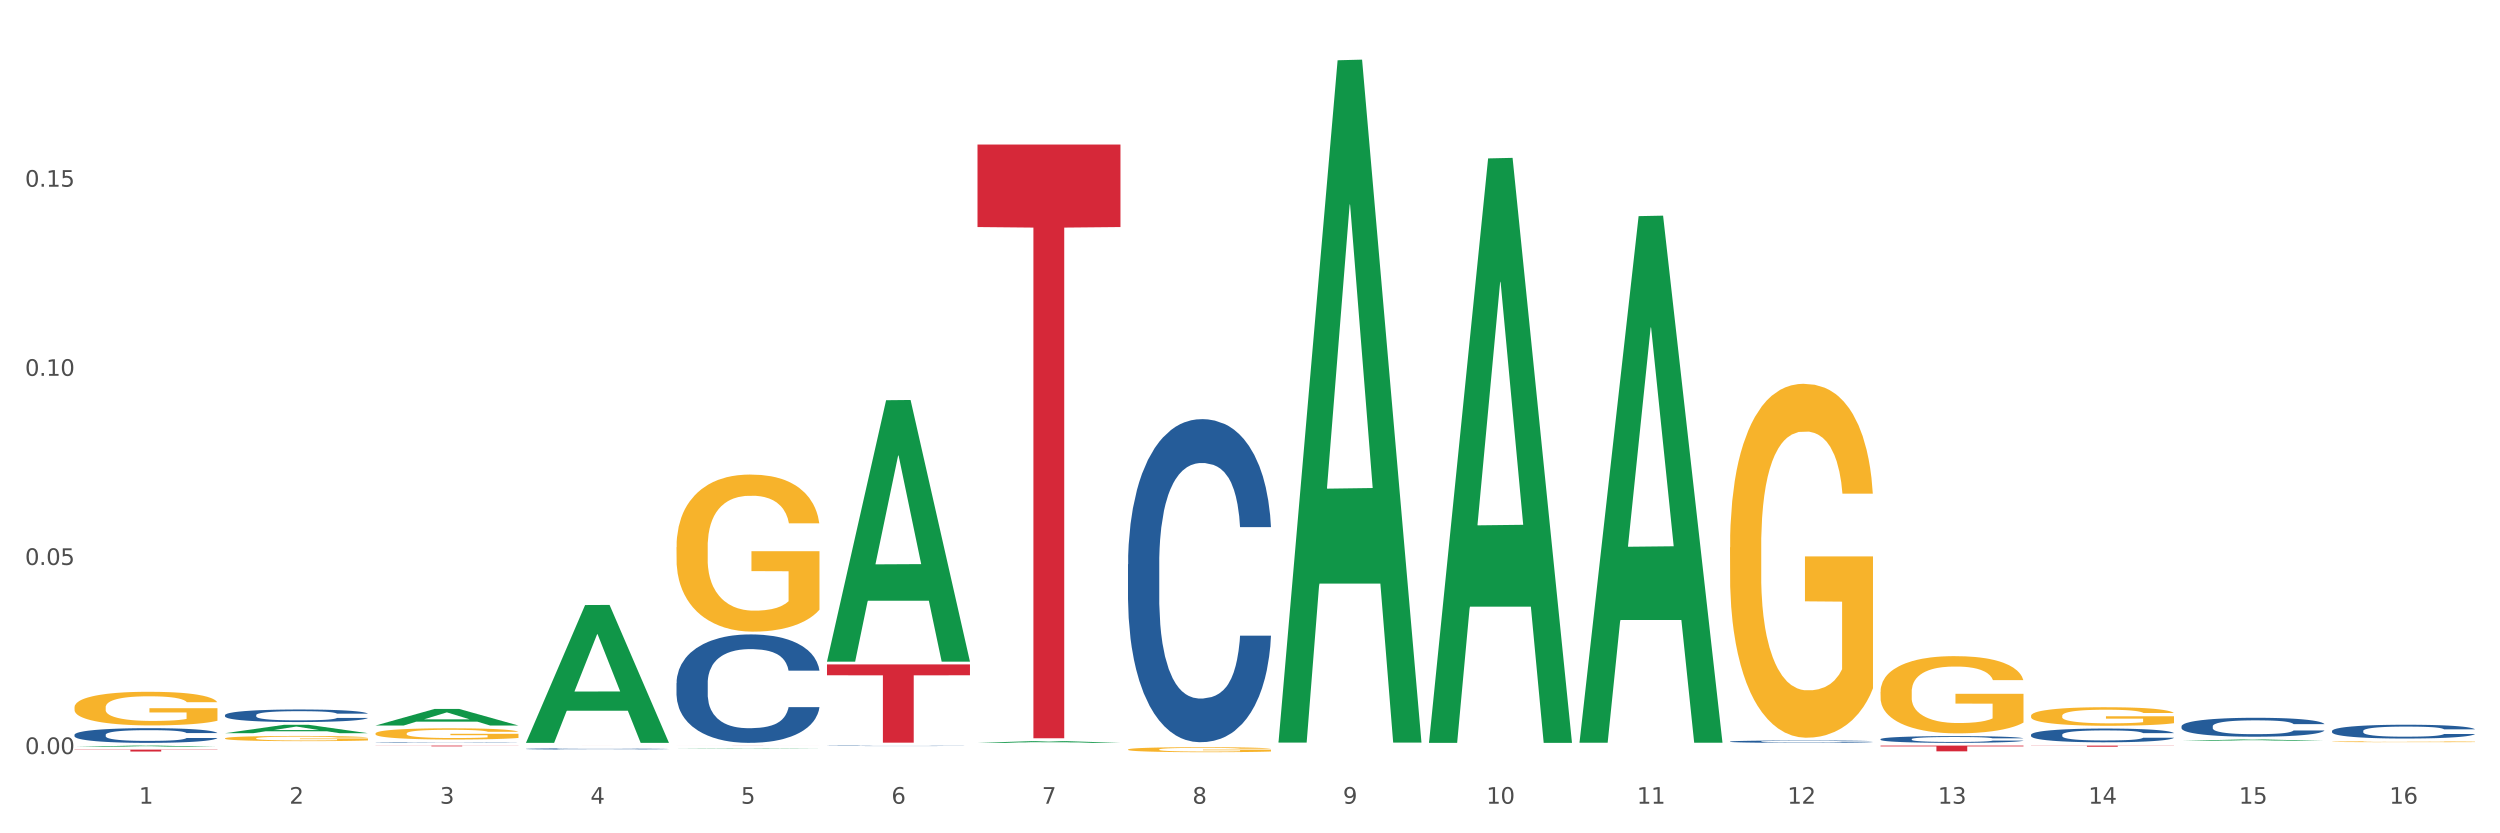 <?xml version="1.0" encoding="utf-8" standalone="no"?>
<!DOCTYPE svg PUBLIC "-//W3C//DTD SVG 1.1//EN"
  "http://www.w3.org/Graphics/SVG/1.1/DTD/svg11.dtd">
<svg xmlns:xlink="http://www.w3.org/1999/xlink" width="1080pt" height="360pt" viewBox="0 0 1080 360" xmlns="http://www.w3.org/2000/svg" version="1.1">
 <rect x="0" y="0" width="1080" height="360" fill="#333333" stroke="none"/>
 <defs>
  <style type="text/css">*{stroke-linejoin: round; stroke-linecap: butt}</style>
 </defs>
 <g id="figure_1">
  <g id="patch_1">
   <path d="M 0 360 
L 1080 360 
L 1080 0 
L 0 0 
z
" style="fill: #ffffff; stroke: #ffffff; stroke-linejoin: miter"/>
  </g>
  <g id="axes_1">
   <g id="matplotlib.axis_1">
    <g id="xtick_1">
     <g id="text_1">
      <!-- 1 -->
      <g style="fill: #4d4d4d" transform="translate(60.004 347.204) scale(0.096 -0.096)">
       <defs>
        <path id="DejaVuSans-31" d="M 794 531 
L 1825 531 
L 1825 4091 
L 703 3866 
L 703 4441 
L 1819 4666 
L 2450 4666 
L 2450 531 
L 3481 531 
L 3481 0 
L 794 0 
L 794 531 
z
" transform="scale(0.016)"/>
       </defs>
       <use xlink:href="#DejaVuSans-31"/>
      </g>
     </g>
    </g>
    <g id="xtick_2">
     <g id="text_2">
      <!-- 2 -->
      <g style="fill: #4d4d4d" transform="translate(125.021 347.204) scale(0.096 -0.096)">
       <defs>
        <path id="DejaVuSans-32" d="M 1228 531 
L 3431 531 
L 3431 0 
L 469 0 
L 469 531 
Q 828 903 1448 1529 
Q 2069 2156 2228 2338 
Q 2531 2678 2651 2914 
Q 2772 3150 2772 3378 
Q 2772 3750 2511 3984 
Q 2250 4219 1831 4219 
Q 1534 4219 1204 4116 
Q 875 4013 500 3803 
L 500 4441 
Q 881 4594 1212 4672 
Q 1544 4750 1819 4750 
Q 2544 4750 2975 4387 
Q 3406 4025 3406 3419 
Q 3406 3131 3298 2873 
Q 3191 2616 2906 2266 
Q 2828 2175 2409 1742 
Q 1991 1309 1228 531 
z
" transform="scale(0.016)"/>
       </defs>
       <use xlink:href="#DejaVuSans-32"/>
      </g>
     </g>
    </g>
    <g id="xtick_3">
     <g id="text_3">
      <!-- 3 -->
      <g style="fill: #4d4d4d" transform="translate(190.039 347.204) scale(0.096 -0.096)">
       <defs>
        <path id="DejaVuSans-33" d="M 2597 2516 
Q 3050 2419 3304 2112 
Q 3559 1806 3559 1356 
Q 3559 666 3084 287 
Q 2609 -91 1734 -91 
Q 1441 -91 1130 -33 
Q 819 25 488 141 
L 488 750 
Q 750 597 1062 519 
Q 1375 441 1716 441 
Q 2309 441 2620 675 
Q 2931 909 2931 1356 
Q 2931 1769 2642 2001 
Q 2353 2234 1838 2234 
L 1294 2234 
L 1294 2753 
L 1863 2753 
Q 2328 2753 2575 2939 
Q 2822 3125 2822 3475 
Q 2822 3834 2567 4026 
Q 2313 4219 1838 4219 
Q 1578 4219 1281 4162 
Q 984 4106 628 3988 
L 628 4550 
Q 988 4650 1302 4700 
Q 1616 4750 1894 4750 
Q 2613 4750 3031 4423 
Q 3450 4097 3450 3541 
Q 3450 3153 3228 2886 
Q 3006 2619 2597 2516 
z
" transform="scale(0.016)"/>
       </defs>
       <use xlink:href="#DejaVuSans-33"/>
      </g>
     </g>
    </g>
    <g id="xtick_4">
     <g id="text_4">
      <!-- 4 -->
      <g style="fill: #4d4d4d" transform="translate(255.056 347.204) scale(0.096 -0.096)">
       <defs>
        <path id="DejaVuSans-34" d="M 2419 4116 
L 825 1625 
L 2419 1625 
L 2419 4116 
z
M 2253 4666 
L 3047 4666 
L 3047 1625 
L 3713 1625 
L 3713 1100 
L 3047 1100 
L 3047 0 
L 2419 0 
L 2419 1100 
L 313 1100 
L 313 1709 
L 2253 4666 
z
" transform="scale(0.016)"/>
       </defs>
       <use xlink:href="#DejaVuSans-34"/>
      </g>
     </g>
    </g>
    <g id="xtick_5">
     <g id="text_5">
      <!-- 5 -->
      <g style="fill: #4d4d4d" transform="translate(320.073 347.204) scale(0.096 -0.096)">
       <defs>
        <path id="DejaVuSans-35" d="M 691 4666 
L 3169 4666 
L 3169 4134 
L 1269 4134 
L 1269 2991 
Q 1406 3038 1543 3061 
Q 1681 3084 1819 3084 
Q 2600 3084 3056 2656 
Q 3513 2228 3513 1497 
Q 3513 744 3044 326 
Q 2575 -91 1722 -91 
Q 1428 -91 1123 -41 
Q 819 9 494 109 
L 494 744 
Q 775 591 1075 516 
Q 1375 441 1709 441 
Q 2250 441 2565 725 
Q 2881 1009 2881 1497 
Q 2881 1984 2565 2268 
Q 2250 2553 1709 2553 
Q 1456 2553 1204 2497 
Q 953 2441 691 2322 
L 691 4666 
z
" transform="scale(0.016)"/>
       </defs>
       <use xlink:href="#DejaVuSans-35"/>
      </g>
     </g>
    </g>
    <g id="xtick_6">
     <g id="text_6">
      <!-- 6 -->
      <g style="fill: #4d4d4d" transform="translate(385.09 347.204) scale(0.096 -0.096)">
       <defs>
        <path id="DejaVuSans-36" d="M 2113 2584 
Q 1688 2584 1439 2293 
Q 1191 2003 1191 1497 
Q 1191 994 1439 701 
Q 1688 409 2113 409 
Q 2538 409 2786 701 
Q 3034 994 3034 1497 
Q 3034 2003 2786 2293 
Q 2538 2584 2113 2584 
z
M 3366 4563 
L 3366 3988 
Q 3128 4100 2886 4159 
Q 2644 4219 2406 4219 
Q 1781 4219 1451 3797 
Q 1122 3375 1075 2522 
Q 1259 2794 1537 2939 
Q 1816 3084 2150 3084 
Q 2853 3084 3261 2657 
Q 3669 2231 3669 1497 
Q 3669 778 3244 343 
Q 2819 -91 2113 -91 
Q 1303 -91 875 529 
Q 447 1150 447 2328 
Q 447 3434 972 4092 
Q 1497 4750 2381 4750 
Q 2619 4750 2861 4703 
Q 3103 4656 3366 4563 
z
" transform="scale(0.016)"/>
       </defs>
       <use xlink:href="#DejaVuSans-36"/>
      </g>
     </g>
    </g>
    <g id="xtick_7">
     <g id="text_7">
      <!-- 7 -->
      <g style="fill: #4d4d4d" transform="translate(450.108 347.204) scale(0.096 -0.096)">
       <defs>
        <path id="DejaVuSans-37" d="M 525 4666 
L 3525 4666 
L 3525 4397 
L 1831 0 
L 1172 0 
L 2766 4134 
L 525 4134 
L 525 4666 
z
" transform="scale(0.016)"/>
       </defs>
       <use xlink:href="#DejaVuSans-37"/>
      </g>
     </g>
    </g>
    <g id="xtick_8">
     <g id="text_8">
      <!-- 8 -->
      <g style="fill: #4d4d4d" transform="translate(515.125 347.204) scale(0.096 -0.096)">
       <defs>
        <path id="DejaVuSans-38" d="M 2034 2216 
Q 1584 2216 1326 1975 
Q 1069 1734 1069 1313 
Q 1069 891 1326 650 
Q 1584 409 2034 409 
Q 2484 409 2743 651 
Q 3003 894 3003 1313 
Q 3003 1734 2745 1975 
Q 2488 2216 2034 2216 
z
M 1403 2484 
Q 997 2584 770 2862 
Q 544 3141 544 3541 
Q 544 4100 942 4425 
Q 1341 4750 2034 4750 
Q 2731 4750 3128 4425 
Q 3525 4100 3525 3541 
Q 3525 3141 3298 2862 
Q 3072 2584 2669 2484 
Q 3125 2378 3379 2068 
Q 3634 1759 3634 1313 
Q 3634 634 3220 271 
Q 2806 -91 2034 -91 
Q 1263 -91 848 271 
Q 434 634 434 1313 
Q 434 1759 690 2068 
Q 947 2378 1403 2484 
z
M 1172 3481 
Q 1172 3119 1398 2916 
Q 1625 2713 2034 2713 
Q 2441 2713 2670 2916 
Q 2900 3119 2900 3481 
Q 2900 3844 2670 4047 
Q 2441 4250 2034 4250 
Q 1625 4250 1398 4047 
Q 1172 3844 1172 3481 
z
" transform="scale(0.016)"/>
       </defs>
       <use xlink:href="#DejaVuSans-38"/>
      </g>
     </g>
    </g>
    <g id="xtick_9">
     <g id="text_9">
      <!-- 9 -->
      <g style="fill: #4d4d4d" transform="translate(580.142 347.204) scale(0.096 -0.096)">
       <defs>
        <path id="DejaVuSans-39" d="M 703 97 
L 703 672 
Q 941 559 1184 500 
Q 1428 441 1663 441 
Q 2288 441 2617 861 
Q 2947 1281 2994 2138 
Q 2813 1869 2534 1725 
Q 2256 1581 1919 1581 
Q 1219 1581 811 2004 
Q 403 2428 403 3163 
Q 403 3881 828 4315 
Q 1253 4750 1959 4750 
Q 2769 4750 3195 4129 
Q 3622 3509 3622 2328 
Q 3622 1225 3098 567 
Q 2575 -91 1691 -91 
Q 1453 -91 1209 -44 
Q 966 3 703 97 
z
M 1959 2075 
Q 2384 2075 2632 2365 
Q 2881 2656 2881 3163 
Q 2881 3666 2632 3958 
Q 2384 4250 1959 4250 
Q 1534 4250 1286 3958 
Q 1038 3666 1038 3163 
Q 1038 2656 1286 2365 
Q 1534 2075 1959 2075 
z
" transform="scale(0.016)"/>
       </defs>
       <use xlink:href="#DejaVuSans-39"/>
      </g>
     </g>
    </g>
    <g id="xtick_10">
     <g id="text_10">
      <!-- 10 -->
      <g style="fill: #4d4d4d" transform="translate(642.105 347.204) scale(0.096 -0.096)">
       <defs>
        <path id="DejaVuSans-30" d="M 2034 4250 
Q 1547 4250 1301 3770 
Q 1056 3291 1056 2328 
Q 1056 1369 1301 889 
Q 1547 409 2034 409 
Q 2525 409 2770 889 
Q 3016 1369 3016 2328 
Q 3016 3291 2770 3770 
Q 2525 4250 2034 4250 
z
M 2034 4750 
Q 2819 4750 3233 4129 
Q 3647 3509 3647 2328 
Q 3647 1150 3233 529 
Q 2819 -91 2034 -91 
Q 1250 -91 836 529 
Q 422 1150 422 2328 
Q 422 3509 836 4129 
Q 1250 4750 2034 4750 
z
" transform="scale(0.016)"/>
       </defs>
       <use xlink:href="#DejaVuSans-31"/>
       <use xlink:href="#DejaVuSans-30" transform="translate(63.623 0)"/>
      </g>
     </g>
    </g>
    <g id="xtick_11">
     <g id="text_11">
      <!-- 11 -->
      <g style="fill: #4d4d4d" transform="translate(707.123 347.204) scale(0.096 -0.096)">
       <use xlink:href="#DejaVuSans-31"/>
       <use xlink:href="#DejaVuSans-31" transform="translate(63.623 0)"/>
      </g>
     </g>
    </g>
    <g id="xtick_12">
     <g id="text_12">
      <!-- 12 -->
      <g style="fill: #4d4d4d" transform="translate(772.14 347.204) scale(0.096 -0.096)">
       <use xlink:href="#DejaVuSans-31"/>
       <use xlink:href="#DejaVuSans-32" transform="translate(63.623 0)"/>
      </g>
     </g>
    </g>
    <g id="xtick_13">
     <g id="text_13">
      <!-- 13 -->
      <g style="fill: #4d4d4d" transform="translate(837.157 347.204) scale(0.096 -0.096)">
       <use xlink:href="#DejaVuSans-31"/>
       <use xlink:href="#DejaVuSans-33" transform="translate(63.623 0)"/>
      </g>
     </g>
    </g>
    <g id="xtick_14">
     <g id="text_14">
      <!-- 14 -->
      <g style="fill: #4d4d4d" transform="translate(902.174 347.204) scale(0.096 -0.096)">
       <use xlink:href="#DejaVuSans-31"/>
       <use xlink:href="#DejaVuSans-34" transform="translate(63.623 0)"/>
      </g>
     </g>
    </g>
    <g id="xtick_15">
     <g id="text_15">
      <!-- 15 -->
      <g style="fill: #4d4d4d" transform="translate(967.192 347.204) scale(0.096 -0.096)">
       <use xlink:href="#DejaVuSans-31"/>
       <use xlink:href="#DejaVuSans-35" transform="translate(63.623 0)"/>
      </g>
     </g>
    </g>
    <g id="xtick_16">
     <g id="text_16">
      <!-- 16 -->
      <g style="fill: #4d4d4d" transform="translate(1032.209 347.204) scale(0.096 -0.096)">
       <use xlink:href="#DejaVuSans-31"/>
       <use xlink:href="#DejaVuSans-36" transform="translate(63.623 0)"/>
      </g>
     </g>
    </g>
    <g id="xtick_17"/>
    <g id="xtick_18"/>
    <g id="xtick_19"/>
    <g id="xtick_20"/>
    <g id="xtick_21"/>
    <g id="xtick_22"/>
    <g id="xtick_23"/>
    <g id="xtick_24"/>
    <g id="xtick_25"/>
    <g id="xtick_26"/>
    <g id="xtick_27"/>
    <g id="xtick_28"/>
    <g id="xtick_29"/>
    <g id="xtick_30"/>
    <g id="xtick_31"/>
   </g>
   <g id="matplotlib.axis_2">
    <g id="ytick_1">
     <g id="text_17">
      <!-- 0.00 -->
      <g style="fill: #4d4d4d" transform="translate(10.8 325.749) scale(0.096 -0.096)">
       <defs>
        <path id="DejaVuSans-2e" d="M 684 794 
L 1344 794 
L 1344 0 
L 684 0 
L 684 794 
z
" transform="scale(0.016)"/>
       </defs>
       <use xlink:href="#DejaVuSans-30"/>
       <use xlink:href="#DejaVuSans-2e" transform="translate(63.623 0)"/>
       <use xlink:href="#DejaVuSans-30" transform="translate(95.41 0)"/>
       <use xlink:href="#DejaVuSans-30" transform="translate(159.033 0)"/>
      </g>
     </g>
    </g>
    <g id="ytick_2">
     <g id="text_18">
      <!-- 0.05 -->
      <g style="fill: #4d4d4d" transform="translate(10.8 244.054) scale(0.096 -0.096)">
       <use xlink:href="#DejaVuSans-30"/>
       <use xlink:href="#DejaVuSans-2e" transform="translate(63.623 0)"/>
       <use xlink:href="#DejaVuSans-30" transform="translate(95.41 0)"/>
       <use xlink:href="#DejaVuSans-35" transform="translate(159.033 0)"/>
      </g>
     </g>
    </g>
    <g id="ytick_3">
     <g id="text_19">
      <!-- 0.10 -->
      <g style="fill: #4d4d4d" transform="translate(10.8 162.358) scale(0.096 -0.096)">
       <use xlink:href="#DejaVuSans-30"/>
       <use xlink:href="#DejaVuSans-2e" transform="translate(63.623 0)"/>
       <use xlink:href="#DejaVuSans-31" transform="translate(95.41 0)"/>
       <use xlink:href="#DejaVuSans-30" transform="translate(159.033 0)"/>
      </g>
     </g>
    </g>
    <g id="ytick_4">
     <g id="text_20">
      <!-- 0.15 -->
      <g style="fill: #4d4d4d" transform="translate(10.8 80.663) scale(0.096 -0.096)">
       <use xlink:href="#DejaVuSans-30"/>
       <use xlink:href="#DejaVuSans-2e" transform="translate(63.623 0)"/>
       <use xlink:href="#DejaVuSans-31" transform="translate(95.41 0)"/>
       <use xlink:href="#DejaVuSans-35" transform="translate(159.033 0)"/>
      </g>
     </g>
    </g>
    <g id="ytick_5"/>
    <g id="ytick_6"/>
    <g id="ytick_7"/>
    <g id="ytick_8"/>
   </g>
   <g id="PolyCollection_1">
    <path d="M 32.175 322.654 
L 32.239 322.653 
L 57.709 322.103 
L 68.28 322.102 
L 93.941 322.655 
L 81.715 322.655 
L 76.176 322.526 
L 49.877 322.526 
L 49.686 322.528 
L 44.337 322.655 
L 32.175 322.655 
L 32.175 322.654 
L 53.188 322.449 
L 72.864 322.449 
L 63.122 322.22 
L 62.995 322.219 
L 62.867 322.22 
L 53.125 322.449 
L 53.188 322.449 
L 32.175 322.654 
z
" clip-path="url(#p662f5620a7)" style="fill: #109648"/>
    <path d="M 32.175 305.565 
L 32.248 305.552 
L 32.248 305.074 
L 32.394 304.662 
L 33.123 303.667 
L 34.217 302.844 
L 35.019 302.406 
L 35.821 302.048 
L 36.769 301.689 
L 37.936 301.318 
L 40.051 300.773 
L 41.363 300.495 
L 42.968 300.203 
L 45.885 299.778 
L 47.999 299.539 
L 50.187 299.34 
L 53.76 299.101 
L 56.094 298.995 
L 58.573 298.915 
L 61.563 298.862 
L 63.824 298.849 
L 68.783 298.888 
L 73.012 299.008 
L 75.054 299.101 
L 77.679 299.26 
L 79.065 299.366 
L 81.326 299.579 
L 83.659 299.857 
L 85.263 300.096 
L 87.67 300.548 
L 89.493 300.999 
L 91.17 301.556 
L 92.045 301.941 
L 92.702 302.3 
L 93.285 302.711 
L 93.868 303.362 
L 80.742 303.362 
L 80.232 302.897 
L 79.43 302.459 
L 78.263 302.034 
L 77.242 301.769 
L 75.492 301.437 
L 73.887 301.225 
L 72.21 301.065 
L 70.168 300.933 
L 68.564 300.866 
L 66.303 300.813 
L 61.855 300.826 
L 58.865 300.933 
L 56.823 301.065 
L 55.511 301.185 
L 54.344 301.318 
L 53.031 301.503 
L 51.5 301.782 
L 50.406 302.034 
L 49.312 302.353 
L 48.437 302.671 
L 47.635 303.043 
L 46.979 303.441 
L 46.468 303.853 
L 46.031 304.357 
L 45.666 305.193 
L 45.666 307.012 
L 45.812 307.423 
L 46.176 307.968 
L 46.614 308.379 
L 47.343 308.87 
L 47.999 309.202 
L 49.239 309.68 
L 50.625 310.078 
L 51.719 310.33 
L 52.812 310.543 
L 54.708 310.835 
L 56.823 311.074 
L 58.646 311.22 
L 61.126 311.352 
L 62.803 311.405 
L 64.261 311.432 
L 67.835 311.432 
L 70.387 311.392 
L 73.231 311.299 
L 75.419 311.18 
L 77.242 311.034 
L 79.284 310.795 
L 80.596 310.569 
L 80.596 307.795 
L 64.553 307.782 
L 64.553 305.937 
L 93.941 305.937 
L 93.941 311.352 
L 92.702 311.631 
L 91.316 311.883 
L 89.858 312.109 
L 87.67 312.388 
L 85.045 312.653 
L 82.711 312.839 
L 80.232 312.998 
L 77.315 313.144 
L 73.523 313.277 
L 71.189 313.33 
L 68.272 313.37 
L 64.845 313.383 
L 61.855 313.357 
L 58.938 313.29 
L 55.875 313.171 
L 52.885 312.998 
L 50.625 312.826 
L 48.364 312.613 
L 45.958 312.335 
L 44.062 312.069 
L 42.603 311.83 
L 40.999 311.525 
L 39.249 311.127 
L 37.936 310.768 
L 36.769 310.397 
L 35.529 309.919 
L 34.654 309.507 
L 33.779 308.99 
L 33.269 308.605 
L 32.685 308.007 
L 32.248 307.171 
L 32.175 305.565 
z
" clip-path="url(#p662f5620a7)" style="fill: #f7b32b"/>
    <path d="M 32.175 323.84 
L 93.941 323.84 
L 93.941 323.953 
L 69.645 323.954 
L 69.645 324.655 
L 56.325 324.655 
L 56.325 323.954 
L 32.175 323.953 
L 32.175 323.841 
L 32.175 323.84 
z
" clip-path="url(#p662f5620a7)" style="fill: #d62839"/>
    <path d="M 162.209 322.102 
L 223.976 322.102 
L 223.976 322.148 
L 199.679 322.148 
L 199.679 322.428 
L 186.36 322.428 
L 186.36 322.148 
L 162.209 322.148 
L 162.209 322.102 
L 162.209 322.102 
z
" clip-path="url(#p662f5620a7)" style="fill: #d62839"/>
    <path d="M 97.192 318.972 
L 97.265 318.97 
L 97.265 318.896 
L 97.411 318.832 
L 98.14 318.678 
L 99.234 318.55 
L 100.036 318.482 
L 100.838 318.427 
L 101.786 318.371 
L 102.953 318.314 
L 105.068 318.229 
L 106.381 318.186 
L 107.985 318.141 
L 110.902 318.075 
L 113.017 318.038 
L 115.204 318.007 
L 118.778 317.97 
L 121.111 317.954 
L 123.591 317.941 
L 126.58 317.933 
L 128.841 317.931 
L 133.8 317.937 
L 138.03 317.956 
L 140.071 317.97 
L 142.697 317.995 
L 144.082 318.011 
L 146.343 318.044 
L 148.676 318.087 
L 150.281 318.124 
L 152.687 318.194 
L 154.51 318.264 
L 156.188 318.351 
L 157.063 318.41 
L 157.719 318.466 
L 158.302 318.53 
L 158.886 318.631 
L 145.759 318.631 
L 145.249 318.559 
L 144.447 318.491 
L 143.28 318.425 
L 142.259 318.384 
L 140.509 318.332 
L 138.905 318.299 
L 137.227 318.275 
L 135.185 318.254 
L 133.581 318.244 
L 131.321 318.236 
L 126.872 318.238 
L 123.882 318.254 
L 121.84 318.275 
L 120.528 318.293 
L 119.361 318.314 
L 118.048 318.343 
L 116.517 318.386 
L 115.423 318.425 
L 114.329 318.474 
L 113.454 318.524 
L 112.652 318.581 
L 111.996 318.643 
L 111.485 318.707 
L 111.048 318.785 
L 110.683 318.915 
L 110.683 319.197 
L 110.829 319.26 
L 111.194 319.345 
L 111.631 319.409 
L 112.36 319.485 
L 113.017 319.536 
L 114.256 319.61 
L 115.642 319.672 
L 116.736 319.711 
L 117.83 319.744 
L 119.726 319.789 
L 121.84 319.826 
L 123.664 319.849 
L 126.143 319.869 
L 127.82 319.878 
L 129.279 319.882 
L 132.852 319.882 
L 135.404 319.876 
L 138.248 319.861 
L 140.436 319.843 
L 142.259 319.82 
L 144.301 319.783 
L 145.614 319.748 
L 145.614 319.318 
L 129.57 319.316 
L 129.57 319.03 
L 158.959 319.03 
L 158.959 319.869 
L 157.719 319.913 
L 156.333 319.952 
L 154.875 319.987 
L 152.687 320.03 
L 150.062 320.071 
L 147.728 320.1 
L 145.249 320.125 
L 142.332 320.147 
L 138.54 320.168 
L 136.206 320.176 
L 133.289 320.182 
L 129.862 320.184 
L 126.872 320.18 
L 123.955 320.17 
L 120.892 320.151 
L 117.903 320.125 
L 115.642 320.098 
L 113.381 320.065 
L 110.975 320.022 
L 109.079 319.981 
L 107.62 319.944 
L 106.016 319.896 
L 104.266 319.835 
L 102.953 319.779 
L 101.786 319.721 
L 100.547 319.647 
L 99.672 319.583 
L 98.797 319.503 
L 98.286 319.444 
L 97.703 319.351 
L 97.265 319.221 
L 97.192 318.972 
z
" clip-path="url(#p662f5620a7)" style="fill: #f7b32b"/>
    <path d="M 292.244 323.501 
L 292.308 323.501 
L 317.778 323.325 
L 328.349 323.325 
L 354.01 323.501 
L 341.784 323.501 
L 336.245 323.46 
L 309.946 323.46 
L 309.755 323.461 
L 304.406 323.501 
L 292.244 323.501 
L 292.244 323.501 
L 313.257 323.436 
L 332.933 323.436 
L 323.191 323.362 
L 323.063 323.362 
L 322.936 323.363 
L 313.194 323.436 
L 313.257 323.436 
L 292.244 323.501 
z
" clip-path="url(#p662f5620a7)" style="fill: #109648"/>
    <path d="M 97.192 316.739 
L 97.256 316.735 
L 122.727 313.114 
L 133.297 313.11 
L 158.959 316.746 
L 146.733 316.746 
L 141.193 315.899 
L 114.894 315.899 
L 114.703 315.913 
L 109.354 316.746 
L 97.192 316.746 
L 97.192 316.739 
L 118.206 315.394 
L 137.882 315.39 
L 128.139 313.885 
L 128.012 313.878 
L 127.884 313.888 
L 118.142 315.39 
L 118.206 315.394 
L 97.192 316.739 
z
" clip-path="url(#p662f5620a7)" style="fill: #109648"/>
    <path d="M 682.347 320.44 
L 682.411 320.226 
L 707.882 93.371 
L 718.452 93.157 
L 744.114 320.867 
L 731.888 320.867 
L 726.348 267.842 
L 700.05 267.842 
L 699.859 268.697 
L 694.51 320.867 
L 682.347 320.867 
L 682.347 320.44 
L 703.361 236.198 
L 723.037 235.984 
L 713.294 141.693 
L 713.167 141.265 
L 713.04 141.906 
L 703.297 235.984 
L 703.361 236.198 
L 682.347 320.44 
z
" clip-path="url(#p662f5620a7)" style="fill: #109648"/>
    <path d="M 552.313 320.255 
L 552.377 319.978 
L 577.847 26.037 
L 588.418 25.759 
L 614.079 320.81 
L 601.853 320.81 
L 596.314 252.103 
L 570.015 252.103 
L 569.824 253.211 
L 564.475 320.81 
L 552.313 320.81 
L 552.313 320.255 
L 573.326 211.101 
L 593.002 210.824 
L 583.26 88.648 
L 583.132 88.094 
L 583.005 88.925 
L 573.263 210.824 
L 573.326 211.101 
L 552.313 320.255 
z
" clip-path="url(#p662f5620a7)" style="fill: #109648"/>
    <path d="M 1007.434 320.419 
L 1007.507 320.419 
L 1007.507 320.406 
L 1007.652 320.395 
L 1008.382 320.367 
L 1009.475 320.345 
L 1010.278 320.333 
L 1011.08 320.323 
L 1012.028 320.313 
L 1013.195 320.303 
L 1015.309 320.288 
L 1016.622 320.28 
L 1018.226 320.272 
L 1021.143 320.261 
L 1023.258 320.254 
L 1025.446 320.249 
L 1029.019 320.242 
L 1031.353 320.239 
L 1033.832 320.237 
L 1036.822 320.235 
L 1039.083 320.235 
L 1044.041 320.236 
L 1048.271 320.239 
L 1050.313 320.242 
L 1052.938 320.246 
L 1054.324 320.249 
L 1056.584 320.255 
L 1058.918 320.263 
L 1060.522 320.269 
L 1062.929 320.282 
L 1064.752 320.294 
L 1066.429 320.309 
L 1067.304 320.32 
L 1067.96 320.33 
L 1068.544 320.341 
L 1069.127 320.359 
L 1056.001 320.359 
L 1055.49 320.346 
L 1054.688 320.334 
L 1053.521 320.322 
L 1052.5 320.315 
L 1050.75 320.306 
L 1049.146 320.3 
L 1047.469 320.296 
L 1045.427 320.292 
L 1043.823 320.29 
L 1041.562 320.289 
L 1037.114 320.289 
L 1034.124 320.292 
L 1032.082 320.296 
L 1030.769 320.299 
L 1029.602 320.303 
L 1028.29 320.308 
L 1026.758 320.316 
L 1025.665 320.322 
L 1024.571 320.331 
L 1023.696 320.34 
L 1022.893 320.35 
L 1022.237 320.361 
L 1021.727 320.372 
L 1021.289 320.386 
L 1020.925 320.409 
L 1020.925 320.459 
L 1021.07 320.47 
L 1021.435 320.485 
L 1021.873 320.496 
L 1022.602 320.51 
L 1023.258 320.519 
L 1024.498 320.532 
L 1025.883 320.543 
L 1026.977 320.55 
L 1028.071 320.556 
L 1029.967 320.564 
L 1032.082 320.57 
L 1033.905 320.574 
L 1036.384 320.578 
L 1038.062 320.579 
L 1039.52 320.58 
L 1043.093 320.58 
L 1045.646 320.579 
L 1048.49 320.577 
L 1050.677 320.573 
L 1052.5 320.569 
L 1054.542 320.563 
L 1055.855 320.557 
L 1055.855 320.48 
L 1039.812 320.48 
L 1039.812 320.43 
L 1069.2 320.43 
L 1069.2 320.578 
L 1067.96 320.586 
L 1066.575 320.593 
L 1065.116 320.599 
L 1062.929 320.606 
L 1060.303 320.614 
L 1057.97 320.619 
L 1055.49 320.623 
L 1052.573 320.627 
L 1048.781 320.631 
L 1046.448 320.632 
L 1043.531 320.633 
L 1040.103 320.634 
L 1037.114 320.633 
L 1034.197 320.631 
L 1031.134 320.628 
L 1028.144 320.623 
L 1025.883 320.618 
L 1023.623 320.613 
L 1021.216 320.605 
L 1019.32 320.598 
L 1017.862 320.591 
L 1016.257 320.583 
L 1014.507 320.572 
L 1013.195 320.562 
L 1012.028 320.552 
L 1010.788 320.539 
L 1009.913 320.527 
L 1009.038 320.513 
L 1008.527 320.503 
L 1007.944 320.486 
L 1007.507 320.463 
L 1007.434 320.419 
z
" clip-path="url(#p662f5620a7)" style="fill: #f7b32b"/>
    <path d="M 877.399 309.228 
L 877.472 309.221 
L 877.472 308.957 
L 877.618 308.73 
L 878.347 308.18 
L 879.441 307.726 
L 880.243 307.484 
L 881.045 307.286 
L 881.993 307.088 
L 883.16 306.883 
L 885.275 306.583 
L 886.588 306.429 
L 888.192 306.267 
L 891.109 306.033 
L 893.224 305.901 
L 895.411 305.791 
L 898.985 305.659 
L 901.318 305.601 
L 903.798 305.557 
L 906.787 305.527 
L 909.048 305.52 
L 914.007 305.542 
L 918.236 305.608 
L 920.278 305.659 
L 922.904 305.747 
L 924.289 305.806 
L 926.55 305.923 
L 928.883 306.077 
L 930.488 306.209 
L 932.894 306.458 
L 934.717 306.707 
L 936.394 307.015 
L 937.27 307.227 
L 937.926 307.425 
L 938.509 307.653 
L 939.093 308.012 
L 925.966 308.012 
L 925.456 307.755 
L 924.654 307.513 
L 923.487 307.279 
L 922.466 307.132 
L 920.716 306.949 
L 919.111 306.832 
L 917.434 306.744 
L 915.392 306.671 
L 913.788 306.634 
L 911.527 306.605 
L 907.079 306.612 
L 904.089 306.671 
L 902.047 306.744 
L 900.735 306.81 
L 899.568 306.883 
L 898.255 306.986 
L 896.724 307.14 
L 895.63 307.279 
L 894.536 307.455 
L 893.661 307.631 
L 892.859 307.836 
L 892.203 308.056 
L 891.692 308.283 
L 891.255 308.561 
L 890.89 309.023 
L 890.89 310.027 
L 891.036 310.254 
L 891.4 310.555 
L 891.838 310.782 
L 892.567 311.053 
L 893.224 311.236 
L 894.463 311.5 
L 895.849 311.72 
L 896.943 311.859 
L 898.037 311.976 
L 899.933 312.138 
L 902.047 312.27 
L 903.87 312.35 
L 906.35 312.423 
L 908.027 312.453 
L 909.486 312.467 
L 913.059 312.467 
L 915.611 312.445 
L 918.455 312.394 
L 920.643 312.328 
L 922.466 312.248 
L 924.508 312.116 
L 925.82 311.991 
L 925.82 310.459 
L 909.777 310.452 
L 909.777 309.433 
L 939.166 309.433 
L 939.166 312.423 
L 937.926 312.577 
L 936.54 312.717 
L 935.082 312.841 
L 932.894 312.995 
L 930.269 313.142 
L 927.935 313.244 
L 925.456 313.332 
L 922.539 313.413 
L 918.747 313.486 
L 916.413 313.515 
L 913.496 313.537 
L 910.069 313.545 
L 907.079 313.53 
L 904.162 313.493 
L 901.099 313.427 
L 898.109 313.332 
L 895.849 313.237 
L 893.588 313.12 
L 891.182 312.966 
L 889.286 312.819 
L 887.827 312.687 
L 886.223 312.519 
L 884.473 312.299 
L 883.16 312.101 
L 881.993 311.896 
L 880.754 311.632 
L 879.879 311.405 
L 879.003 311.119 
L 878.493 310.906 
L 877.91 310.577 
L 877.472 310.115 
L 877.399 309.228 
z
" clip-path="url(#p662f5620a7)" style="fill: #f7b32b"/>
    <path d="M 812.382 298.868 
L 812.455 298.837 
L 812.455 297.74 
L 812.601 296.796 
L 813.33 294.511 
L 814.424 292.622 
L 815.226 291.616 
L 816.028 290.794 
L 816.976 289.971 
L 818.143 289.118 
L 820.258 287.869 
L 821.57 287.229 
L 823.175 286.559 
L 826.092 285.584 
L 828.206 285.035 
L 830.394 284.578 
L 833.967 284.03 
L 836.301 283.786 
L 838.78 283.603 
L 841.77 283.482 
L 844.031 283.451 
L 848.99 283.543 
L 853.219 283.817 
L 855.261 284.03 
L 857.886 284.396 
L 859.272 284.639 
L 861.532 285.127 
L 863.866 285.767 
L 865.47 286.315 
L 867.877 287.351 
L 869.7 288.387 
L 871.377 289.667 
L 872.252 290.55 
L 872.909 291.373 
L 873.492 292.317 
L 874.075 293.81 
L 860.949 293.81 
L 860.439 292.744 
L 859.636 291.738 
L 858.47 290.763 
L 857.449 290.154 
L 855.699 289.392 
L 854.094 288.905 
L 852.417 288.539 
L 850.375 288.235 
L 848.771 288.082 
L 846.51 287.96 
L 842.062 287.991 
L 839.072 288.235 
L 837.03 288.539 
L 835.717 288.813 
L 834.551 289.118 
L 833.238 289.545 
L 831.707 290.184 
L 830.613 290.763 
L 829.519 291.495 
L 828.644 292.226 
L 827.842 293.079 
L 827.185 293.993 
L 826.675 294.937 
L 826.237 296.095 
L 825.873 298.015 
L 825.873 302.189 
L 826.019 303.133 
L 826.383 304.382 
L 826.821 305.327 
L 827.55 306.454 
L 828.206 307.216 
L 829.446 308.313 
L 830.832 309.227 
L 831.925 309.806 
L 833.019 310.293 
L 834.915 310.963 
L 837.03 311.512 
L 838.853 311.847 
L 841.333 312.152 
L 843.01 312.273 
L 844.468 312.334 
L 848.042 312.334 
L 850.594 312.243 
L 853.438 312.03 
L 855.626 311.755 
L 857.449 311.42 
L 859.491 310.872 
L 860.803 310.354 
L 860.803 303.986 
L 844.76 303.956 
L 844.76 299.721 
L 874.148 299.721 
L 874.148 312.152 
L 872.909 312.791 
L 871.523 313.37 
L 870.065 313.888 
L 867.877 314.528 
L 865.252 315.137 
L 862.918 315.564 
L 860.439 315.929 
L 857.522 316.265 
L 853.73 316.569 
L 851.396 316.691 
L 848.479 316.783 
L 845.052 316.813 
L 842.062 316.752 
L 839.145 316.6 
L 836.082 316.326 
L 833.092 315.929 
L 830.832 315.533 
L 828.571 315.046 
L 826.164 314.406 
L 824.268 313.797 
L 822.81 313.248 
L 821.206 312.548 
L 819.455 311.634 
L 818.143 310.811 
L 816.976 309.958 
L 815.736 308.861 
L 814.861 307.917 
L 813.986 306.728 
L 813.476 305.845 
L 812.892 304.474 
L 812.455 302.554 
L 812.382 298.868 
z
" clip-path="url(#p662f5620a7)" style="fill: #f7b32b"/>
    <path d="M 747.365 236.452 
L 747.438 236.313 
L 747.438 231.286 
L 747.583 226.957 
L 748.313 216.484 
L 749.407 207.826 
L 750.209 203.217 
L 751.011 199.447 
L 751.959 195.677 
L 753.126 191.767 
L 755.24 186.041 
L 756.553 183.109 
L 758.157 180.037 
L 761.074 175.568 
L 763.189 173.055 
L 765.377 170.96 
L 768.95 168.446 
L 771.284 167.329 
L 773.763 166.491 
L 776.753 165.933 
L 779.014 165.793 
L 783.972 166.212 
L 788.202 167.469 
L 790.244 168.446 
L 792.869 170.122 
L 794.255 171.239 
L 796.515 173.474 
L 798.849 176.406 
L 800.453 178.92 
L 802.86 183.667 
L 804.683 188.415 
L 806.36 194.28 
L 807.235 198.33 
L 807.891 202.1 
L 808.475 206.429 
L 809.058 213.272 
L 795.932 213.272 
L 795.421 208.384 
L 794.619 203.776 
L 793.452 199.307 
L 792.432 196.515 
L 790.681 193.024 
L 789.077 190.789 
L 787.4 189.114 
L 785.358 187.717 
L 783.754 187.019 
L 781.493 186.46 
L 777.045 186.6 
L 774.055 187.717 
L 772.013 189.114 
L 770.7 190.37 
L 769.533 191.767 
L 768.221 193.722 
L 766.689 196.654 
L 765.596 199.307 
L 764.502 202.659 
L 763.627 206.01 
L 762.824 209.92 
L 762.168 214.11 
L 761.658 218.439 
L 761.22 223.745 
L 760.856 232.542 
L 760.856 251.674 
L 761.001 256.002 
L 761.366 261.728 
L 761.804 266.057 
L 762.533 271.224 
L 763.189 274.715 
L 764.429 279.742 
L 765.814 283.931 
L 766.908 286.584 
L 768.002 288.819 
L 769.898 291.891 
L 772.013 294.404 
L 773.836 295.94 
L 776.315 297.337 
L 777.993 297.895 
L 779.451 298.175 
L 783.024 298.175 
L 785.577 297.756 
L 788.421 296.778 
L 790.608 295.521 
L 792.432 293.985 
L 794.473 291.472 
L 795.786 289.098 
L 795.786 259.912 
L 779.743 259.773 
L 779.743 240.362 
L 809.131 240.362 
L 809.131 297.337 
L 807.891 300.269 
L 806.506 302.922 
L 805.047 305.296 
L 802.86 308.229 
L 800.234 311.022 
L 797.901 312.977 
L 795.421 314.652 
L 792.504 316.189 
L 788.712 317.585 
L 786.379 318.144 
L 783.462 318.562 
L 780.034 318.702 
L 777.045 318.423 
L 774.128 317.725 
L 771.065 316.468 
L 768.075 314.652 
L 765.814 312.837 
L 763.554 310.603 
L 761.147 307.67 
L 759.251 304.877 
L 757.793 302.364 
L 756.188 299.152 
L 754.438 294.963 
L 753.126 291.192 
L 751.959 287.282 
L 750.719 282.255 
L 749.844 277.926 
L 748.969 272.48 
L 748.459 268.431 
L 747.875 262.147 
L 747.438 253.349 
L 747.365 236.452 
z
" clip-path="url(#p662f5620a7)" style="fill: #f7b32b"/>
    <path d="M 487.296 323.786 
L 487.369 323.784 
L 487.369 323.712 
L 487.514 323.651 
L 488.244 323.503 
L 489.338 323.38 
L 490.14 323.315 
L 490.942 323.262 
L 491.89 323.209 
L 493.057 323.153 
L 495.171 323.072 
L 496.484 323.031 
L 498.088 322.987 
L 501.005 322.924 
L 503.12 322.888 
L 505.308 322.859 
L 508.881 322.823 
L 511.215 322.807 
L 513.694 322.795 
L 516.684 322.788 
L 518.945 322.786 
L 523.903 322.792 
L 528.133 322.809 
L 530.175 322.823 
L 532.8 322.847 
L 534.186 322.863 
L 536.446 322.894 
L 538.78 322.936 
L 540.384 322.971 
L 542.791 323.039 
L 544.614 323.106 
L 546.291 323.189 
L 547.166 323.246 
L 547.822 323.299 
L 548.406 323.361 
L 548.989 323.457 
L 535.863 323.457 
L 535.352 323.388 
L 534.55 323.323 
L 533.383 323.26 
L 532.363 323.22 
L 530.612 323.171 
L 529.008 323.139 
L 527.331 323.116 
L 525.289 323.096 
L 523.685 323.086 
L 521.424 323.078 
L 516.976 323.08 
L 513.986 323.096 
L 511.944 323.116 
L 510.631 323.133 
L 509.464 323.153 
L 508.152 323.181 
L 506.62 323.222 
L 505.527 323.26 
L 504.433 323.307 
L 503.558 323.355 
L 502.756 323.41 
L 502.099 323.469 
L 501.589 323.531 
L 501.151 323.606 
L 500.787 323.73 
L 500.787 324.001 
L 500.932 324.062 
L 501.297 324.143 
L 501.735 324.204 
L 502.464 324.278 
L 503.12 324.327 
L 504.36 324.398 
L 505.745 324.457 
L 506.839 324.495 
L 507.933 324.527 
L 509.829 324.57 
L 511.944 324.606 
L 513.767 324.627 
L 516.246 324.647 
L 517.924 324.655 
L 519.382 324.659 
L 522.955 324.659 
L 525.508 324.653 
L 528.352 324.639 
L 530.539 324.621 
L 532.363 324.6 
L 534.404 324.564 
L 535.717 324.531 
L 535.717 324.118 
L 519.674 324.116 
L 519.674 323.841 
L 549.062 323.841 
L 549.062 324.647 
L 547.822 324.689 
L 546.437 324.726 
L 544.978 324.76 
L 542.791 324.801 
L 540.165 324.841 
L 537.832 324.868 
L 535.352 324.892 
L 532.435 324.914 
L 528.643 324.934 
L 526.31 324.942 
L 523.393 324.948 
L 519.966 324.95 
L 516.976 324.946 
L 514.059 324.936 
L 510.996 324.918 
L 508.006 324.892 
L 505.745 324.867 
L 503.485 324.835 
L 501.078 324.793 
L 499.182 324.754 
L 497.724 324.718 
L 496.119 324.673 
L 494.369 324.614 
L 493.057 324.56 
L 491.89 324.505 
L 490.65 324.434 
L 489.775 324.372 
L 488.9 324.295 
L 488.39 324.238 
L 487.806 324.149 
L 487.369 324.025 
L 487.296 323.786 
z
" clip-path="url(#p662f5620a7)" style="fill: #f7b32b"/>
    <path d="M 162.209 313.418 
L 162.273 313.411 
L 187.744 306.254 
L 198.314 306.247 
L 223.976 313.431 
L 211.75 313.431 
L 206.21 311.758 
L 179.912 311.758 
L 179.721 311.785 
L 174.372 313.431 
L 162.209 313.431 
L 162.209 313.418 
L 183.223 310.76 
L 202.899 310.753 
L 193.156 307.778 
L 193.029 307.765 
L 192.902 307.785 
L 183.159 310.753 
L 183.223 310.76 
L 162.209 313.418 
z
" clip-path="url(#p662f5620a7)" style="fill: #109648"/>
    <path d="M 617.33 320.442 
L 617.394 320.205 
L 642.865 68.432 
L 653.435 68.195 
L 679.097 320.917 
L 666.871 320.917 
L 661.331 262.067 
L 635.032 262.067 
L 634.841 263.016 
L 629.492 320.917 
L 617.33 320.917 
L 617.33 320.442 
L 638.343 226.947 
L 658.02 226.71 
L 648.277 122.061 
L 648.15 121.587 
L 648.022 122.299 
L 638.28 226.71 
L 638.343 226.947 
L 617.33 320.442 
z
" clip-path="url(#p662f5620a7)" style="fill: #109648"/>
    <path d="M 1007.434 315.762 
L 1007.507 315.756 
L 1007.507 315.604 
L 1007.726 315.397 
L 1008.529 315.015 
L 1009.551 314.726 
L 1011.303 314.388 
L 1012.252 314.246 
L 1013.493 314.088 
L 1016.049 313.832 
L 1018.969 313.614 
L 1021.013 313.494 
L 1022.547 313.417 
L 1025.978 313.281 
L 1027.949 313.221 
L 1029.994 313.172 
L 1031.746 313.139 
L 1034.666 313.101 
L 1037.003 313.085 
L 1039.704 313.079 
L 1041.967 313.085 
L 1044.961 313.107 
L 1049.341 313.172 
L 1051.021 313.21 
L 1053.284 313.276 
L 1055.62 313.363 
L 1057.518 313.45 
L 1059.709 313.575 
L 1061.972 313.739 
L 1064.162 313.946 
L 1065.696 314.137 
L 1066.937 314.339 
L 1068.032 314.584 
L 1068.835 314.851 
L 1069.2 315.075 
L 1055.839 315.075 
L 1055.474 314.873 
L 1054.744 314.655 
L 1054.014 314.508 
L 1053.211 314.388 
L 1051.97 314.252 
L 1050.875 314.164 
L 1049.049 314.061 
L 1047.37 313.995 
L 1045.983 313.957 
L 1044.304 313.924 
L 1040.726 313.892 
L 1038.171 313.892 
L 1036.565 313.903 
L 1034.593 313.93 
L 1032.914 313.968 
L 1030.943 314.033 
L 1029.41 314.104 
L 1027.876 314.197 
L 1027 314.262 
L 1025.686 314.382 
L 1024.81 314.481 
L 1023.642 314.65 
L 1022.985 314.77 
L 1021.817 315.08 
L 1021.306 315.309 
L 1021.086 315.467 
L 1020.94 315.642 
L 1020.94 316.493 
L 1021.379 316.874 
L 1021.744 317.038 
L 1022.328 317.223 
L 1023.423 317.463 
L 1025.029 317.698 
L 1026.708 317.867 
L 1028.095 317.97 
L 1029.41 318.046 
L 1030.724 318.106 
L 1032.33 318.161 
L 1033.644 318.194 
L 1035.615 318.226 
L 1037.952 318.243 
L 1039.777 318.243 
L 1043.501 318.216 
L 1045.18 318.188 
L 1046.786 318.15 
L 1048.538 318.09 
L 1049.925 318.025 
L 1050.728 317.976 
L 1052.043 317.872 
L 1053.065 317.763 
L 1053.941 317.638 
L 1054.525 317.528 
L 1055.182 317.365 
L 1055.693 317.18 
L 1055.839 317.081 
L 1069.2 317.081 
L 1068.908 317.278 
L 1068.397 317.469 
L 1067.375 317.725 
L 1066.572 317.872 
L 1065.33 318.052 
L 1064.016 318.205 
L 1062.191 318.374 
L 1060.512 318.499 
L 1058.76 318.608 
L 1056.861 318.706 
L 1053.43 318.843 
L 1052.189 318.881 
L 1049.56 318.946 
L 1047.516 318.984 
L 1044.523 319.022 
L 1041.456 319.044 
L 1038.244 319.05 
L 1035.396 319.039 
L 1032.257 319.006 
L 1030.286 318.973 
L 1028.095 318.924 
L 1025.54 318.848 
L 1023.131 318.755 
L 1020.867 318.646 
L 1018.75 318.521 
L 1016.779 318.379 
L 1014.224 318.145 
L 1012.325 317.916 
L 1010.938 317.703 
L 1009.989 317.523 
L 1009.04 317.294 
L 1008.529 317.136 
L 1007.726 316.754 
L 1007.434 316.4 
L 1007.434 315.762 
z
" clip-path="url(#p662f5620a7)" style="fill: #255c99"/>
    <path d="M 942.416 313.756 
L 942.489 313.749 
L 942.489 313.54 
L 942.708 313.256 
L 943.512 312.732 
L 944.534 312.336 
L 946.286 311.873 
L 947.235 311.678 
L 948.476 311.461 
L 951.032 311.11 
L 953.952 310.811 
L 955.996 310.646 
L 957.529 310.542 
L 960.961 310.355 
L 962.932 310.273 
L 964.976 310.205 
L 966.729 310.161 
L 969.649 310.108 
L 971.985 310.086 
L 974.687 310.078 
L 976.95 310.086 
L 979.943 310.116 
L 984.324 310.205 
L 986.003 310.258 
L 988.267 310.347 
L 990.603 310.467 
L 992.501 310.587 
L 994.691 310.759 
L 996.955 310.983 
L 999.145 311.267 
L 1000.678 311.529 
L 1001.919 311.805 
L 1003.015 312.142 
L 1003.818 312.508 
L 1004.183 312.814 
L 990.822 312.814 
L 990.457 312.538 
L 989.727 312.239 
L 988.997 312.037 
L 988.194 311.873 
L 986.952 311.686 
L 985.857 311.566 
L 984.032 311.424 
L 982.353 311.334 
L 980.966 311.282 
L 979.286 311.237 
L 975.709 311.192 
L 973.154 311.192 
L 971.547 311.207 
L 969.576 311.245 
L 967.897 311.297 
L 965.926 311.387 
L 964.392 311.484 
L 962.859 311.611 
L 961.983 311.701 
L 960.669 311.865 
L 959.793 312 
L 958.625 312.231 
L 957.967 312.396 
L 956.799 312.822 
L 956.288 313.136 
L 956.069 313.353 
L 955.923 313.592 
L 955.923 314.758 
L 956.361 315.282 
L 956.726 315.506 
L 957.31 315.76 
L 958.406 316.089 
L 960.012 316.41 
L 961.691 316.642 
L 963.078 316.784 
L 964.392 316.889 
L 965.707 316.971 
L 967.313 317.046 
L 968.627 317.091 
L 970.598 317.136 
L 972.935 317.158 
L 974.76 317.158 
L 978.483 317.121 
L 980.163 317.083 
L 981.769 317.031 
L 983.521 316.949 
L 984.908 316.859 
L 985.711 316.792 
L 987.025 316.65 
L 988.048 316.5 
L 988.924 316.328 
L 989.508 316.179 
L 990.165 315.954 
L 990.676 315.7 
L 990.822 315.566 
L 1004.183 315.566 
L 1003.891 315.835 
L 1003.38 316.096 
L 1002.358 316.448 
L 1001.554 316.65 
L 1000.313 316.896 
L 998.999 317.106 
L 997.174 317.337 
L 995.495 317.509 
L 993.742 317.659 
L 991.844 317.794 
L 988.413 317.98 
L 987.171 318.033 
L 984.543 318.122 
L 982.499 318.175 
L 979.505 318.227 
L 976.439 318.257 
L 973.227 318.264 
L 970.379 318.25 
L 967.24 318.205 
L 965.268 318.16 
L 963.078 318.093 
L 960.523 317.988 
L 958.114 317.861 
L 955.85 317.711 
L 953.733 317.539 
L 951.762 317.345 
L 949.206 317.023 
L 947.308 316.709 
L 945.921 316.418 
L 944.972 316.171 
L 944.023 315.857 
L 943.512 315.64 
L 942.708 315.117 
L 942.416 314.631 
L 942.416 313.756 
z
" clip-path="url(#p662f5620a7)" style="fill: #255c99"/>
    <path d="M 422.278 320.915 
L 422.342 320.915 
L 447.813 320.108 
L 458.383 320.108 
L 484.045 320.917 
L 471.819 320.917 
L 466.279 320.728 
L 439.981 320.728 
L 439.79 320.731 
L 434.441 320.917 
L 422.278 320.917 
L 422.278 320.915 
L 443.292 320.616 
L 462.968 320.615 
L 453.225 320.28 
L 453.098 320.279 
L 452.971 320.281 
L 443.228 320.615 
L 443.292 320.616 
L 422.278 320.915 
z
" clip-path="url(#p662f5620a7)" style="fill: #109648"/>
    <path d="M 357.261 285.619 
L 357.325 285.513 
L 382.796 172.893 
L 393.366 172.787 
L 419.028 285.831 
L 406.802 285.831 
L 401.262 259.507 
L 374.963 259.507 
L 374.772 259.932 
L 369.423 285.831 
L 357.261 285.831 
L 357.261 285.619 
L 378.275 243.798 
L 397.951 243.692 
L 388.208 196.882 
L 388.081 196.669 
L 387.953 196.988 
L 378.211 243.692 
L 378.275 243.798 
L 357.261 285.619 
z
" clip-path="url(#p662f5620a7)" style="fill: #109648"/>
    <path d="M 227.227 320.803 
L 227.29 320.747 
L 252.761 261.38 
L 263.331 261.324 
L 288.993 320.915 
L 276.767 320.915 
L 271.227 307.038 
L 244.929 307.038 
L 244.738 307.262 
L 239.389 320.915 
L 227.227 320.915 
L 227.227 320.803 
L 248.24 298.757 
L 267.916 298.701 
L 258.174 274.025 
L 258.046 273.913 
L 257.919 274.081 
L 248.176 298.701 
L 248.24 298.757 
L 227.227 320.803 
z
" clip-path="url(#p662f5620a7)" style="fill: #109648"/>
    <path d="M 162.209 316.864 
L 162.282 316.859 
L 162.282 316.7 
L 162.428 316.562 
L 163.157 316.229 
L 164.251 315.953 
L 165.054 315.807 
L 165.856 315.687 
L 166.804 315.567 
L 167.97 315.443 
L 170.085 315.261 
L 171.398 315.167 
L 173.002 315.07 
L 175.919 314.928 
L 178.034 314.848 
L 180.222 314.781 
L 183.795 314.701 
L 186.128 314.666 
L 188.608 314.639 
L 191.598 314.621 
L 193.858 314.617 
L 198.817 314.63 
L 203.047 314.67 
L 205.089 314.701 
L 207.714 314.754 
L 209.099 314.79 
L 211.36 314.861 
L 213.694 314.954 
L 215.298 315.034 
L 217.704 315.185 
L 219.528 315.336 
L 221.205 315.523 
L 222.08 315.651 
L 222.736 315.771 
L 223.32 315.909 
L 223.903 316.127 
L 210.777 316.127 
L 210.266 315.971 
L 209.464 315.825 
L 208.297 315.683 
L 207.276 315.594 
L 205.526 315.483 
L 203.922 315.412 
L 202.245 315.358 
L 200.203 315.314 
L 198.598 315.292 
L 196.338 315.274 
L 191.889 315.278 
L 188.9 315.314 
L 186.858 315.358 
L 185.545 315.398 
L 184.378 315.443 
L 183.066 315.505 
L 181.534 315.598 
L 180.44 315.683 
L 179.347 315.789 
L 178.471 315.896 
L 177.669 316.02 
L 177.013 316.153 
L 176.503 316.291 
L 176.065 316.46 
L 175.7 316.74 
L 175.7 317.348 
L 175.846 317.486 
L 176.211 317.668 
L 176.648 317.805 
L 177.378 317.97 
L 178.034 318.081 
L 179.274 318.241 
L 180.659 318.374 
L 181.753 318.458 
L 182.847 318.529 
L 184.743 318.627 
L 186.858 318.707 
L 188.681 318.756 
L 191.16 318.8 
L 192.837 318.818 
L 194.296 318.827 
L 197.869 318.827 
L 200.422 318.813 
L 203.266 318.782 
L 205.453 318.742 
L 207.276 318.694 
L 209.318 318.614 
L 210.631 318.538 
L 210.631 317.61 
L 194.588 317.606 
L 194.588 316.988 
L 223.976 316.988 
L 223.976 318.8 
L 222.736 318.893 
L 221.351 318.978 
L 219.892 319.053 
L 217.704 319.147 
L 215.079 319.235 
L 212.746 319.298 
L 210.266 319.351 
L 207.349 319.4 
L 203.557 319.444 
L 201.224 319.462 
L 198.307 319.475 
L 194.879 319.48 
L 191.889 319.471 
L 188.972 319.449 
L 185.91 319.409 
L 182.92 319.351 
L 180.659 319.293 
L 178.399 319.222 
L 175.992 319.129 
L 174.096 319.04 
L 172.638 318.96 
L 171.033 318.858 
L 169.283 318.725 
L 167.97 318.605 
L 166.804 318.48 
L 165.564 318.321 
L 164.689 318.183 
L 163.814 318.01 
L 163.303 317.881 
L 162.72 317.681 
L 162.282 317.401 
L 162.209 316.864 
z
" clip-path="url(#p662f5620a7)" style="fill: #f7b32b"/>
    <path d="M 292.244 236.369 
L 292.317 236.307 
L 292.317 234.076 
L 292.463 232.154 
L 293.192 227.505 
L 294.286 223.662 
L 295.088 221.617 
L 295.89 219.943 
L 296.838 218.269 
L 298.005 216.534 
L 300.12 213.992 
L 301.432 212.691 
L 303.037 211.327 
L 305.954 209.344 
L 308.068 208.228 
L 310.256 207.298 
L 313.829 206.182 
L 316.163 205.686 
L 318.642 205.314 
L 321.632 205.067 
L 323.893 205.005 
L 328.852 205.191 
L 333.081 205.748 
L 335.123 206.182 
L 337.748 206.926 
L 339.134 207.422 
L 341.395 208.414 
L 343.728 209.715 
L 345.332 210.831 
L 347.739 212.939 
L 349.562 215.046 
L 351.239 217.65 
L 352.114 219.447 
L 352.771 221.121 
L 353.354 223.042 
L 353.937 226.08 
L 340.811 226.08 
L 340.301 223.91 
L 339.499 221.865 
L 338.332 219.881 
L 337.311 218.641 
L 335.561 217.092 
L 333.956 216.1 
L 332.279 215.356 
L 330.237 214.736 
L 328.633 214.426 
L 326.372 214.178 
L 321.924 214.24 
L 318.934 214.736 
L 316.892 215.356 
L 315.58 215.914 
L 314.413 216.534 
L 313.1 217.402 
L 311.569 218.703 
L 310.475 219.881 
L 309.381 221.369 
L 308.506 222.856 
L 307.704 224.592 
L 307.047 226.452 
L 306.537 228.373 
L 306.099 230.729 
L 305.735 234.634 
L 305.735 243.126 
L 305.881 245.047 
L 306.245 247.589 
L 306.683 249.51 
L 307.412 251.804 
L 308.068 253.353 
L 309.308 255.585 
L 310.694 257.444 
L 311.788 258.622 
L 312.881 259.614 
L 314.777 260.977 
L 316.892 262.093 
L 318.715 262.775 
L 321.195 263.395 
L 322.872 263.643 
L 324.33 263.767 
L 327.904 263.767 
L 330.456 263.581 
L 333.3 263.147 
L 335.488 262.589 
L 337.311 261.907 
L 339.353 260.791 
L 340.665 259.738 
L 340.665 246.783 
L 324.622 246.721 
L 324.622 238.105 
L 354.01 238.105 
L 354.01 263.395 
L 352.771 264.697 
L 351.385 265.874 
L 349.927 266.928 
L 347.739 268.23 
L 345.114 269.469 
L 342.78 270.337 
L 340.301 271.081 
L 337.384 271.763 
L 333.592 272.383 
L 331.258 272.631 
L 328.341 272.817 
L 324.914 272.879 
L 321.924 272.755 
L 319.007 272.445 
L 315.944 271.887 
L 312.954 271.081 
L 310.694 270.275 
L 308.433 269.283 
L 306.027 267.982 
L 304.131 266.742 
L 302.672 265.626 
L 301.068 264.201 
L 299.318 262.341 
L 298.005 260.667 
L 296.838 258.932 
L 295.598 256.7 
L 294.723 254.779 
L 293.848 252.361 
L 293.338 250.564 
L 292.754 247.775 
L 292.317 243.869 
L 292.244 236.369 
z
" clip-path="url(#p662f5620a7)" style="fill: #f7b32b"/>
    <path d="M 877.399 317.401 
L 877.472 317.396 
L 877.472 317.244 
L 877.691 317.038 
L 878.494 316.658 
L 879.516 316.37 
L 881.269 316.033 
L 882.218 315.892 
L 883.459 315.735 
L 886.014 315.479 
L 888.935 315.262 
L 890.979 315.143 
L 892.512 315.067 
L 895.944 314.931 
L 897.915 314.871 
L 899.959 314.822 
L 901.711 314.79 
L 904.632 314.752 
L 906.968 314.736 
L 909.67 314.73 
L 911.933 314.736 
L 914.926 314.757 
L 919.307 314.822 
L 920.986 314.86 
L 923.249 314.926 
L 925.586 315.012 
L 927.484 315.099 
L 929.674 315.224 
L 931.938 315.387 
L 934.128 315.593 
L 935.661 315.783 
L 936.902 315.984 
L 937.997 316.229 
L 938.8 316.495 
L 939.166 316.717 
L 925.805 316.717 
L 925.44 316.516 
L 924.71 316.299 
L 923.979 316.153 
L 923.176 316.033 
L 921.935 315.897 
L 920.84 315.811 
L 919.015 315.707 
L 917.336 315.642 
L 915.948 315.604 
L 914.269 315.572 
L 910.692 315.539 
L 908.136 315.539 
L 906.53 315.55 
L 904.559 315.577 
L 902.88 315.615 
L 900.908 315.68 
L 899.375 315.751 
L 897.842 315.843 
L 896.966 315.908 
L 895.652 316.028 
L 894.775 316.125 
L 893.607 316.294 
L 892.95 316.413 
L 891.782 316.723 
L 891.271 316.951 
L 891.052 317.108 
L 890.906 317.282 
L 890.906 318.129 
L 891.344 318.509 
L 891.709 318.672 
L 892.293 318.856 
L 893.388 319.095 
L 894.995 319.329 
L 896.674 319.497 
L 898.061 319.6 
L 899.375 319.676 
L 900.689 319.736 
L 902.296 319.79 
L 903.61 319.823 
L 905.581 319.855 
L 907.917 319.872 
L 909.743 319.872 
L 913.466 319.845 
L 915.145 319.817 
L 916.751 319.779 
L 918.504 319.72 
L 919.891 319.655 
L 920.694 319.606 
L 922.008 319.502 
L 923.03 319.394 
L 923.906 319.269 
L 924.491 319.16 
L 925.148 318.998 
L 925.659 318.813 
L 925.805 318.715 
L 939.166 318.715 
L 938.873 318.911 
L 938.362 319.101 
L 937.34 319.356 
L 936.537 319.502 
L 935.296 319.682 
L 933.982 319.834 
L 932.157 320.002 
L 930.477 320.127 
L 928.725 320.235 
L 926.827 320.333 
L 923.395 320.469 
L 922.154 320.507 
L 919.526 320.572 
L 917.482 320.61 
L 914.488 320.648 
L 911.422 320.67 
L 908.209 320.675 
L 905.362 320.664 
L 902.223 320.632 
L 900.251 320.599 
L 898.061 320.55 
L 895.506 320.474 
L 893.096 320.382 
L 890.833 320.273 
L 888.716 320.149 
L 886.744 320.007 
L 884.189 319.774 
L 882.291 319.546 
L 880.904 319.334 
L 879.954 319.155 
L 879.005 318.927 
L 878.494 318.77 
L 877.691 318.389 
L 877.399 318.037 
L 877.399 317.401 
z
" clip-path="url(#p662f5620a7)" style="fill: #255c99"/>
    <path d="M 227.227 322.102 
L 288.993 322.102 
L 288.993 322.104 
L 264.696 322.104 
L 264.696 322.112 
L 251.377 322.112 
L 251.377 322.104 
L 227.227 322.104 
L 227.227 322.102 
L 227.227 322.102 
z
" clip-path="url(#p662f5620a7)" style="fill: #d62839"/>
    <path d="M 292.244 322.102 
L 354.01 322.102 
L 354.01 322.107 
L 329.714 322.107 
L 329.714 322.139 
L 316.394 322.139 
L 316.394 322.107 
L 292.244 322.107 
L 292.244 322.102 
L 292.244 322.102 
z
" clip-path="url(#p662f5620a7)" style="fill: #d62839"/>
    <path d="M 357.261 287.017 
L 419.028 287.017 
L 419.028 291.718 
L 394.731 291.749 
L 394.731 320.843 
L 381.412 320.843 
L 381.412 291.749 
L 357.261 291.718 
L 357.261 287.049 
L 357.261 287.017 
z
" clip-path="url(#p662f5620a7)" style="fill: #d62839"/>
    <path d="M 422.278 62.44 
L 484.045 62.44 
L 484.045 98.082 
L 459.748 98.323 
L 459.748 318.922 
L 446.429 318.922 
L 446.429 98.323 
L 422.278 98.082 
L 422.278 62.681 
L 422.278 62.44 
z
" clip-path="url(#p662f5620a7)" style="fill: #d62839"/>
    <path d="M 812.382 322.102 
L 874.148 322.102 
L 874.148 322.444 
L 849.852 322.446 
L 849.852 324.562 
L 836.532 324.562 
L 836.532 322.446 
L 812.382 322.444 
L 812.382 322.104 
L 812.382 322.102 
z
" clip-path="url(#p662f5620a7)" style="fill: #d62839"/>
    <path d="M 97.192 308.936 
L 97.265 308.931 
L 97.265 308.792 
L 97.484 308.604 
L 98.287 308.257 
L 99.31 307.994 
L 101.062 307.687 
L 102.011 307.558 
L 103.252 307.414 
L 105.807 307.181 
L 108.728 306.983 
L 110.772 306.874 
L 112.305 306.804 
L 115.737 306.681 
L 117.708 306.626 
L 119.752 306.581 
L 121.505 306.552 
L 124.425 306.517 
L 126.761 306.502 
L 129.463 306.497 
L 131.726 306.502 
L 134.719 306.522 
L 139.1 306.581 
L 140.779 306.616 
L 143.042 306.676 
L 145.379 306.755 
L 147.277 306.834 
L 149.467 306.948 
L 151.731 307.097 
L 153.921 307.285 
L 155.454 307.459 
L 156.695 307.642 
L 157.79 307.865 
L 158.594 308.108 
L 158.959 308.311 
L 145.598 308.311 
L 145.233 308.128 
L 144.503 307.93 
L 143.773 307.796 
L 142.969 307.687 
L 141.728 307.563 
L 140.633 307.484 
L 138.808 307.389 
L 137.129 307.33 
L 135.741 307.295 
L 134.062 307.265 
L 130.485 307.236 
L 127.929 307.236 
L 126.323 307.246 
L 124.352 307.27 
L 122.673 307.305 
L 120.701 307.365 
L 119.168 307.429 
L 117.635 307.513 
L 116.759 307.573 
L 115.445 307.682 
L 114.569 307.771 
L 113.4 307.925 
L 112.743 308.034 
L 111.575 308.316 
L 111.064 308.524 
L 110.845 308.668 
L 110.699 308.827 
L 110.699 309.6 
L 111.137 309.947 
L 111.502 310.096 
L 112.086 310.264 
L 113.181 310.482 
L 114.788 310.696 
L 116.467 310.849 
L 117.854 310.943 
L 119.168 311.013 
L 120.482 311.067 
L 122.089 311.117 
L 123.403 311.147 
L 125.374 311.176 
L 127.71 311.191 
L 129.536 311.191 
L 133.259 311.166 
L 134.938 311.142 
L 136.545 311.107 
L 138.297 311.052 
L 139.684 310.993 
L 140.487 310.948 
L 141.801 310.854 
L 142.823 310.755 
L 143.7 310.641 
L 144.284 310.542 
L 144.941 310.393 
L 145.452 310.225 
L 145.598 310.135 
L 158.959 310.135 
L 158.667 310.314 
L 158.156 310.487 
L 157.133 310.72 
L 156.33 310.854 
L 155.089 311.018 
L 153.775 311.156 
L 151.95 311.31 
L 150.27 311.424 
L 148.518 311.523 
L 146.62 311.613 
L 143.188 311.736 
L 141.947 311.771 
L 139.319 311.831 
L 137.275 311.865 
L 134.281 311.9 
L 131.215 311.92 
L 128.002 311.925 
L 125.155 311.915 
L 122.016 311.885 
L 120.044 311.855 
L 117.854 311.811 
L 115.299 311.741 
L 112.889 311.657 
L 110.626 311.558 
L 108.509 311.444 
L 106.538 311.315 
L 103.982 311.102 
L 102.084 310.894 
L 100.697 310.7 
L 99.748 310.537 
L 98.798 310.329 
L 98.287 310.185 
L 97.484 309.838 
L 97.192 309.516 
L 97.192 308.936 
z
" clip-path="url(#p662f5620a7)" style="fill: #255c99"/>
    <path d="M 32.175 317.421 
L 32.248 317.415 
L 32.248 317.253 
L 32.467 317.033 
L 33.27 316.627 
L 34.292 316.319 
L 36.045 315.96 
L 36.994 315.809 
L 38.235 315.641 
L 40.79 315.369 
L 43.711 315.137 
L 45.755 315.009 
L 47.288 314.928 
L 50.72 314.783 
L 52.691 314.719 
L 54.735 314.667 
L 56.487 314.632 
L 59.408 314.592 
L 61.744 314.574 
L 64.445 314.569 
L 66.709 314.574 
L 69.702 314.598 
L 74.083 314.667 
L 75.762 314.708 
L 78.025 314.777 
L 80.362 314.87 
L 82.26 314.963 
L 84.45 315.096 
L 86.713 315.27 
L 88.904 315.49 
L 90.437 315.693 
L 91.678 315.908 
L 92.773 316.169 
L 93.576 316.453 
L 93.941 316.69 
L 80.581 316.69 
L 80.216 316.476 
L 79.485 316.244 
L 78.755 316.088 
L 77.952 315.96 
L 76.711 315.815 
L 75.616 315.722 
L 73.791 315.612 
L 72.111 315.543 
L 70.724 315.502 
L 69.045 315.467 
L 65.468 315.432 
L 62.912 315.432 
L 61.306 315.444 
L 59.335 315.473 
L 57.655 315.514 
L 55.684 315.583 
L 54.151 315.659 
L 52.618 315.757 
L 51.742 315.827 
L 50.427 315.954 
L 49.551 316.059 
L 48.383 316.238 
L 47.726 316.366 
L 46.558 316.696 
L 46.047 316.94 
L 45.828 317.108 
L 45.682 317.293 
L 45.682 318.198 
L 46.12 318.604 
L 46.485 318.778 
L 47.069 318.975 
L 48.164 319.23 
L 49.77 319.479 
L 51.45 319.659 
L 52.837 319.769 
L 54.151 319.85 
L 55.465 319.914 
L 57.071 319.972 
L 58.386 320.007 
L 60.357 320.041 
L 62.693 320.059 
L 64.518 320.059 
L 68.242 320.03 
L 69.921 320.001 
L 71.527 319.96 
L 73.28 319.896 
L 74.667 319.827 
L 75.47 319.775 
L 76.784 319.665 
L 77.806 319.549 
L 78.682 319.415 
L 79.266 319.299 
L 79.923 319.125 
L 80.435 318.928 
L 80.581 318.824 
L 93.941 318.824 
L 93.649 319.033 
L 93.138 319.236 
L 92.116 319.508 
L 91.313 319.665 
L 90.072 319.856 
L 88.758 320.018 
L 86.932 320.198 
L 85.253 320.331 
L 83.501 320.447 
L 81.603 320.552 
L 78.171 320.696 
L 76.93 320.737 
L 74.302 320.807 
L 72.257 320.847 
L 69.264 320.888 
L 66.198 320.911 
L 62.985 320.917 
L 60.138 320.905 
L 56.998 320.87 
L 55.027 320.836 
L 52.837 320.783 
L 50.281 320.702 
L 47.872 320.604 
L 45.609 320.488 
L 43.492 320.354 
L 41.52 320.204 
L 38.965 319.954 
L 37.067 319.711 
L 35.679 319.485 
L 34.73 319.294 
L 33.781 319.05 
L 33.27 318.882 
L 32.467 318.476 
L 32.175 318.099 
L 32.175 317.421 
z
" clip-path="url(#p662f5620a7)" style="fill: #255c99"/>
    <path d="M 942.416 320.061 
L 942.48 320.06 
L 967.951 319.45 
L 978.521 319.45 
L 1004.183 320.062 
L 991.957 320.062 
L 986.417 319.92 
L 960.118 319.92 
L 959.927 319.922 
L 954.579 320.062 
L 942.416 320.062 
L 942.416 320.061 
L 963.43 319.834 
L 983.106 319.834 
L 973.363 319.58 
L 973.236 319.579 
L 973.109 319.581 
L 963.366 319.834 
L 963.43 319.834 
L 942.416 320.061 
z
" clip-path="url(#p662f5620a7)" style="fill: #109648"/>
    <path d="M 162.209 320.778 
L 162.282 320.778 
L 162.282 320.771 
L 162.502 320.763 
L 163.305 320.747 
L 164.327 320.734 
L 166.079 320.72 
L 167.028 320.714 
L 168.269 320.708 
L 170.825 320.697 
L 173.745 320.688 
L 175.789 320.682 
L 177.323 320.679 
L 180.754 320.673 
L 182.725 320.671 
L 184.77 320.669 
L 186.522 320.668 
L 189.442 320.666 
L 191.778 320.665 
L 194.48 320.665 
L 196.743 320.665 
L 199.737 320.666 
L 204.117 320.669 
L 205.796 320.671 
L 208.06 320.673 
L 210.396 320.677 
L 212.294 320.681 
L 214.485 320.686 
L 216.748 320.693 
L 218.938 320.702 
L 220.471 320.71 
L 221.713 320.718 
L 222.808 320.728 
L 223.611 320.74 
L 223.976 320.749 
L 210.615 320.749 
L 210.25 320.741 
L 209.52 320.731 
L 208.79 320.725 
L 207.987 320.72 
L 206.746 320.714 
L 205.65 320.711 
L 203.825 320.706 
L 202.146 320.704 
L 200.759 320.702 
L 199.079 320.701 
L 195.502 320.699 
L 192.947 320.699 
L 191.34 320.7 
L 189.369 320.701 
L 187.69 320.702 
L 185.719 320.705 
L 184.185 320.708 
L 182.652 320.712 
L 181.776 320.715 
L 180.462 320.72 
L 179.586 320.724 
L 178.418 320.731 
L 177.761 320.736 
L 176.592 320.749 
L 176.081 320.759 
L 175.862 320.766 
L 175.716 320.773 
L 175.716 320.809 
L 176.154 320.825 
L 176.519 320.832 
L 177.104 320.84 
L 178.199 320.85 
L 179.805 320.86 
L 181.484 320.867 
L 182.871 320.871 
L 184.185 320.874 
L 185.5 320.877 
L 187.106 320.879 
L 188.42 320.881 
L 190.391 320.882 
L 192.728 320.883 
L 194.553 320.883 
L 198.276 320.882 
L 199.956 320.88 
L 201.562 320.879 
L 203.314 320.876 
L 204.701 320.874 
L 205.504 320.871 
L 206.819 320.867 
L 207.841 320.863 
L 208.717 320.857 
L 209.301 320.853 
L 209.958 320.846 
L 210.469 320.838 
L 210.615 320.834 
L 223.976 320.834 
L 223.684 320.842 
L 223.173 320.85 
L 222.151 320.861 
L 221.348 320.867 
L 220.106 320.875 
L 218.792 320.881 
L 216.967 320.888 
L 215.288 320.894 
L 213.535 320.898 
L 211.637 320.902 
L 208.206 320.908 
L 206.965 320.91 
L 204.336 320.912 
L 202.292 320.914 
L 199.299 320.916 
L 196.232 320.917 
L 193.02 320.917 
L 190.172 320.916 
L 187.033 320.915 
L 185.062 320.914 
L 182.871 320.912 
L 180.316 320.908 
L 177.907 320.904 
L 175.643 320.9 
L 173.526 320.894 
L 171.555 320.889 
L 168.999 320.879 
L 167.101 320.869 
L 165.714 320.86 
L 164.765 320.852 
L 163.816 320.843 
L 163.305 320.836 
L 162.502 320.82 
L 162.209 320.805 
L 162.209 320.778 
z
" clip-path="url(#p662f5620a7)" style="fill: #255c99"/>
    <path d="M 227.227 323.522 
L 227.3 323.522 
L 227.3 323.509 
L 227.519 323.492 
L 228.322 323.46 
L 229.344 323.435 
L 231.096 323.407 
L 232.045 323.395 
L 233.287 323.382 
L 235.842 323.36 
L 238.762 323.342 
L 240.807 323.332 
L 242.34 323.326 
L 245.771 323.314 
L 247.743 323.309 
L 249.787 323.305 
L 251.539 323.302 
L 254.459 323.299 
L 256.796 323.298 
L 259.497 323.297 
L 261.76 323.298 
L 264.754 323.299 
L 269.134 323.305 
L 270.814 323.308 
L 273.077 323.314 
L 275.413 323.321 
L 277.312 323.328 
L 279.502 323.339 
L 281.765 323.353 
L 283.955 323.37 
L 285.489 323.386 
L 286.73 323.403 
L 287.825 323.424 
L 288.628 323.446 
L 288.993 323.465 
L 275.632 323.465 
L 275.267 323.448 
L 274.537 323.429 
L 273.807 323.417 
L 273.004 323.407 
L 271.763 323.396 
L 270.668 323.388 
L 268.842 323.38 
L 267.163 323.374 
L 265.776 323.371 
L 264.097 323.368 
L 260.519 323.365 
L 257.964 323.365 
L 256.358 323.366 
L 254.386 323.369 
L 252.707 323.372 
L 250.736 323.377 
L 249.203 323.383 
L 247.669 323.391 
L 246.793 323.397 
L 245.479 323.407 
L 244.603 323.415 
L 243.435 323.429 
L 242.778 323.439 
L 241.61 323.465 
L 241.099 323.484 
L 240.88 323.498 
L 240.734 323.512 
L 240.734 323.584 
L 241.172 323.616 
L 241.537 323.63 
L 242.121 323.645 
L 243.216 323.665 
L 244.822 323.685 
L 246.501 323.699 
L 247.889 323.708 
L 249.203 323.714 
L 250.517 323.719 
L 252.123 323.724 
L 253.437 323.727 
L 255.409 323.729 
L 257.745 323.731 
L 259.57 323.731 
L 263.294 323.728 
L 264.973 323.726 
L 266.579 323.723 
L 268.331 323.718 
L 269.718 323.712 
L 270.522 323.708 
L 271.836 323.7 
L 272.858 323.69 
L 273.734 323.68 
L 274.318 323.671 
L 274.975 323.657 
L 275.486 323.641 
L 275.632 323.633 
L 288.993 323.633 
L 288.701 323.65 
L 288.19 323.666 
L 287.168 323.687 
L 286.365 323.7 
L 285.124 323.715 
L 283.809 323.728 
L 281.984 323.742 
L 280.305 323.752 
L 278.553 323.761 
L 276.654 323.77 
L 273.223 323.781 
L 271.982 323.784 
L 269.353 323.79 
L 267.309 323.793 
L 264.316 323.796 
L 261.249 323.798 
L 258.037 323.798 
L 255.19 323.798 
L 252.05 323.795 
L 250.079 323.792 
L 247.889 323.788 
L 245.333 323.782 
L 242.924 323.774 
L 240.661 323.765 
L 238.543 323.754 
L 236.572 323.742 
L 234.017 323.722 
L 232.118 323.703 
L 230.731 323.685 
L 229.782 323.67 
L 228.833 323.651 
L 228.322 323.638 
L 227.519 323.606 
L 227.227 323.576 
L 227.227 323.522 
z
" clip-path="url(#p662f5620a7)" style="fill: #255c99"/>
    <path d="M 292.244 295.116 
L 292.317 295.073 
L 292.317 293.875 
L 292.536 292.249 
L 293.339 289.254 
L 294.361 286.986 
L 296.113 284.333 
L 297.063 283.221 
L 298.304 281.98 
L 300.859 279.969 
L 303.78 278.257 
L 305.824 277.316 
L 307.357 276.717 
L 310.788 275.647 
L 312.76 275.176 
L 314.804 274.791 
L 316.556 274.535 
L 319.477 274.235 
L 321.813 274.107 
L 324.514 274.064 
L 326.778 274.107 
L 329.771 274.278 
L 334.152 274.791 
L 335.831 275.091 
L 338.094 275.604 
L 340.431 276.289 
L 342.329 276.974 
L 344.519 277.958 
L 346.782 279.241 
L 348.973 280.867 
L 350.506 282.365 
L 351.747 283.948 
L 352.842 285.873 
L 353.645 287.97 
L 354.01 289.724 
L 340.65 289.724 
L 340.284 288.141 
L 339.554 286.43 
L 338.824 285.274 
L 338.021 284.333 
L 336.78 283.263 
L 335.685 282.579 
L 333.86 281.766 
L 332.18 281.252 
L 330.793 280.953 
L 329.114 280.696 
L 325.536 280.439 
L 322.981 280.439 
L 321.375 280.525 
L 319.404 280.739 
L 317.724 281.038 
L 315.753 281.552 
L 314.22 282.108 
L 312.687 282.836 
L 311.811 283.349 
L 310.496 284.29 
L 309.62 285.06 
L 308.452 286.387 
L 307.795 287.328 
L 306.627 289.767 
L 306.116 291.564 
L 305.897 292.805 
L 305.751 294.174 
L 305.751 300.849 
L 306.189 303.844 
L 306.554 305.128 
L 307.138 306.583 
L 308.233 308.466 
L 309.839 310.305 
L 311.519 311.632 
L 312.906 312.445 
L 314.22 313.044 
L 315.534 313.514 
L 317.14 313.942 
L 318.455 314.199 
L 320.426 314.456 
L 322.762 314.584 
L 324.587 314.584 
L 328.311 314.37 
L 329.99 314.156 
L 331.596 313.857 
L 333.349 313.386 
L 334.736 312.873 
L 335.539 312.488 
L 336.853 311.675 
L 337.875 310.819 
L 338.751 309.835 
L 339.335 308.979 
L 339.992 307.695 
L 340.504 306.241 
L 340.65 305.47 
L 354.01 305.47 
L 353.718 307.011 
L 353.207 308.508 
L 352.185 310.519 
L 351.382 311.675 
L 350.141 313.087 
L 348.827 314.285 
L 347.001 315.611 
L 345.322 316.595 
L 343.57 317.451 
L 341.672 318.221 
L 338.24 319.291 
L 336.999 319.59 
L 334.371 320.104 
L 332.326 320.403 
L 329.333 320.703 
L 326.267 320.874 
L 323.054 320.917 
L 320.207 320.831 
L 317.067 320.574 
L 315.096 320.318 
L 312.906 319.933 
L 310.35 319.334 
L 307.941 318.606 
L 305.678 317.75 
L 303.561 316.766 
L 301.589 315.654 
L 299.034 313.814 
L 297.136 312.017 
L 295.748 310.348 
L 294.799 308.936 
L 293.85 307.139 
L 293.339 305.898 
L 292.536 302.903 
L 292.244 300.122 
L 292.244 295.116 
z
" clip-path="url(#p662f5620a7)" style="fill: #255c99"/>
    <path d="M 357.261 322.189 
L 357.334 322.189 
L 357.334 322.184 
L 357.553 322.177 
L 358.356 322.165 
L 359.378 322.155 
L 361.131 322.145 
L 362.08 322.14 
L 363.321 322.135 
L 365.876 322.127 
L 368.797 322.119 
L 370.841 322.116 
L 372.374 322.113 
L 375.806 322.109 
L 377.777 322.107 
L 379.821 322.105 
L 381.574 322.104 
L 384.494 322.103 
L 386.83 322.102 
L 389.532 322.102 
L 391.795 322.102 
L 394.788 322.103 
L 399.169 322.105 
L 400.848 322.106 
L 403.111 322.109 
L 405.448 322.111 
L 407.346 322.114 
L 409.536 322.118 
L 411.8 322.124 
L 413.99 322.13 
L 415.523 322.136 
L 416.764 322.143 
L 417.859 322.151 
L 418.663 322.16 
L 419.028 322.167 
L 405.667 322.167 
L 405.302 322.16 
L 404.572 322.153 
L 403.842 322.148 
L 403.038 322.145 
L 401.797 322.14 
L 400.702 322.137 
L 398.877 322.134 
L 397.198 322.132 
L 395.81 322.131 
L 394.131 322.13 
L 390.554 322.128 
L 387.998 322.128 
L 386.392 322.129 
L 384.421 322.13 
L 382.742 322.131 
L 380.77 322.133 
L 379.237 322.135 
L 377.704 322.138 
L 376.828 322.14 
L 375.514 322.144 
L 374.638 322.148 
L 373.469 322.153 
L 372.812 322.157 
L 371.644 322.167 
L 371.133 322.174 
L 370.914 322.179 
L 370.768 322.185 
L 370.768 322.213 
L 371.206 322.225 
L 371.571 322.23 
L 372.155 322.236 
L 373.25 322.244 
L 374.857 322.252 
L 376.536 322.257 
L 377.923 322.26 
L 379.237 322.263 
L 380.551 322.265 
L 382.158 322.267 
L 383.472 322.268 
L 385.443 322.269 
L 387.779 322.269 
L 389.605 322.269 
L 393.328 322.268 
L 395.007 322.267 
L 396.614 322.266 
L 398.366 322.264 
L 399.753 322.262 
L 400.556 322.261 
L 401.87 322.257 
L 402.892 322.254 
L 403.769 322.25 
L 404.353 322.246 
L 405.01 322.241 
L 405.521 322.235 
L 405.667 322.232 
L 419.028 322.232 
L 418.736 322.238 
L 418.224 322.244 
L 417.202 322.252 
L 416.399 322.257 
L 415.158 322.263 
L 413.844 322.268 
L 412.019 322.273 
L 410.339 322.278 
L 408.587 322.281 
L 406.689 322.284 
L 403.257 322.289 
L 402.016 322.29 
L 399.388 322.292 
L 397.344 322.293 
L 394.35 322.294 
L 391.284 322.295 
L 388.071 322.295 
L 385.224 322.295 
L 382.085 322.294 
L 380.113 322.293 
L 377.923 322.291 
L 375.368 322.289 
L 372.958 322.286 
L 370.695 322.282 
L 368.578 322.278 
L 366.606 322.274 
L 364.051 322.266 
L 362.153 322.259 
L 360.766 322.252 
L 359.817 322.246 
L 358.867 322.239 
L 358.356 322.233 
L 357.553 322.221 
L 357.261 322.21 
L 357.261 322.189 
z
" clip-path="url(#p662f5620a7)" style="fill: #255c99"/>
    <path d="M 487.296 243.774 
L 487.369 243.647 
L 487.369 240.078 
L 487.588 235.234 
L 488.391 226.311 
L 489.413 219.555 
L 491.165 211.652 
L 492.114 208.338 
L 493.356 204.641 
L 495.911 198.65 
L 498.831 193.551 
L 500.876 190.747 
L 502.409 188.963 
L 505.84 185.776 
L 507.811 184.374 
L 509.856 183.226 
L 511.608 182.462 
L 514.528 181.569 
L 516.865 181.187 
L 519.566 181.06 
L 521.829 181.187 
L 524.823 181.697 
L 529.203 183.226 
L 530.883 184.119 
L 533.146 185.648 
L 535.482 187.688 
L 537.38 189.727 
L 539.571 192.659 
L 541.834 196.483 
L 544.024 201.327 
L 545.558 205.789 
L 546.799 210.505 
L 547.894 216.241 
L 548.697 222.487 
L 549.062 227.713 
L 535.701 227.713 
L 535.336 222.997 
L 534.606 217.898 
L 533.876 214.456 
L 533.073 211.652 
L 531.832 208.465 
L 530.737 206.426 
L 528.911 204.004 
L 527.232 202.474 
L 525.845 201.582 
L 524.166 200.817 
L 520.588 200.052 
L 518.033 200.052 
L 516.427 200.307 
L 514.455 200.945 
L 512.776 201.837 
L 510.805 203.367 
L 509.272 205.024 
L 507.738 207.191 
L 506.862 208.72 
L 505.548 211.525 
L 504.672 213.819 
L 503.504 217.771 
L 502.847 220.575 
L 501.679 227.841 
L 501.168 233.194 
L 500.949 236.891 
L 500.803 240.97 
L 500.803 260.855 
L 501.241 269.778 
L 501.606 273.602 
L 502.19 277.936 
L 503.285 283.545 
L 504.891 289.026 
L 506.57 292.977 
L 507.957 295.399 
L 509.272 297.184 
L 510.586 298.586 
L 512.192 299.861 
L 513.506 300.625 
L 515.478 301.39 
L 517.814 301.773 
L 519.639 301.773 
L 523.363 301.135 
L 525.042 300.498 
L 526.648 299.606 
L 528.4 298.204 
L 529.787 296.674 
L 530.591 295.527 
L 531.905 293.105 
L 532.927 290.555 
L 533.803 287.624 
L 534.387 285.074 
L 535.044 281.25 
L 535.555 276.916 
L 535.701 274.622 
L 549.062 274.622 
L 548.77 279.211 
L 548.259 283.672 
L 547.237 289.663 
L 546.434 293.105 
L 545.193 297.311 
L 543.878 300.88 
L 542.053 304.832 
L 540.374 307.764 
L 538.622 310.313 
L 536.723 312.608 
L 533.292 315.794 
L 532.051 316.687 
L 529.422 318.216 
L 527.378 319.109 
L 524.385 320.001 
L 521.318 320.511 
L 518.106 320.638 
L 515.258 320.383 
L 512.119 319.618 
L 510.148 318.854 
L 507.957 317.706 
L 505.402 315.922 
L 502.993 313.755 
L 500.73 311.205 
L 498.612 308.274 
L 496.641 304.959 
L 494.086 299.478 
L 492.187 294.125 
L 490.8 289.153 
L 489.851 284.947 
L 488.902 279.593 
L 488.391 275.897 
L 487.588 266.974 
L 487.296 258.688 
L 487.296 243.774 
z
" clip-path="url(#p662f5620a7)" style="fill: #255c99"/>
    <path d="M 747.365 320.35 
L 747.438 320.349 
L 747.438 320.323 
L 747.657 320.287 
L 748.46 320.221 
L 749.482 320.171 
L 751.234 320.113 
L 752.183 320.089 
L 753.424 320.061 
L 755.98 320.017 
L 758.9 319.98 
L 760.944 319.959 
L 762.478 319.946 
L 765.909 319.922 
L 767.88 319.912 
L 769.925 319.903 
L 771.677 319.898 
L 774.597 319.891 
L 776.934 319.888 
L 779.635 319.887 
L 781.898 319.888 
L 784.892 319.892 
L 789.272 319.903 
L 790.952 319.91 
L 793.215 319.921 
L 795.551 319.936 
L 797.449 319.951 
L 799.64 319.973 
L 801.903 320.001 
L 804.093 320.037 
L 805.627 320.07 
L 806.868 320.105 
L 807.963 320.147 
L 808.766 320.193 
L 809.131 320.232 
L 795.77 320.232 
L 795.405 320.197 
L 794.675 320.159 
L 793.945 320.134 
L 793.142 320.113 
L 791.901 320.09 
L 790.806 320.075 
L 788.98 320.057 
L 787.301 320.045 
L 785.914 320.039 
L 784.235 320.033 
L 780.657 320.028 
L 778.102 320.028 
L 776.496 320.029 
L 774.524 320.034 
L 772.845 320.041 
L 770.874 320.052 
L 769.341 320.064 
L 767.807 320.08 
L 766.931 320.091 
L 765.617 320.112 
L 764.741 320.129 
L 763.573 320.158 
L 762.916 320.179 
L 761.748 320.232 
L 761.237 320.272 
L 761.018 320.299 
L 760.871 320.329 
L 760.871 320.476 
L 761.31 320.542 
L 761.675 320.57 
L 762.259 320.602 
L 763.354 320.643 
L 764.96 320.684 
L 766.639 320.713 
L 768.026 320.731 
L 769.341 320.744 
L 770.655 320.754 
L 772.261 320.764 
L 773.575 320.769 
L 775.546 320.775 
L 777.883 320.778 
L 779.708 320.778 
L 783.432 320.773 
L 785.111 320.768 
L 786.717 320.762 
L 788.469 320.751 
L 789.856 320.74 
L 790.66 320.732 
L 791.974 320.714 
L 792.996 320.695 
L 793.872 320.673 
L 794.456 320.655 
L 795.113 320.626 
L 795.624 320.594 
L 795.77 320.577 
L 809.131 320.577 
L 808.839 320.611 
L 808.328 320.644 
L 807.306 320.688 
L 806.503 320.714 
L 805.262 320.745 
L 803.947 320.771 
L 802.122 320.8 
L 800.443 320.822 
L 798.691 320.841 
L 796.792 320.858 
L 793.361 320.881 
L 792.12 320.888 
L 789.491 320.899 
L 787.447 320.906 
L 784.454 320.912 
L 781.387 320.916 
L 778.175 320.917 
L 775.327 320.915 
L 772.188 320.909 
L 770.217 320.904 
L 768.026 320.895 
L 765.471 320.882 
L 763.062 320.866 
L 760.798 320.847 
L 758.681 320.826 
L 756.71 320.801 
L 754.155 320.761 
L 752.256 320.721 
L 750.869 320.685 
L 749.92 320.654 
L 748.971 320.614 
L 748.46 320.587 
L 747.657 320.521 
L 747.365 320.46 
L 747.365 320.35 
z
" clip-path="url(#p662f5620a7)" style="fill: #255c99"/>
    <path d="M 812.382 319.306 
L 812.455 319.303 
L 812.455 319.229 
L 812.674 319.128 
L 813.477 318.942 
L 814.499 318.801 
L 816.251 318.636 
L 817.201 318.567 
L 818.442 318.49 
L 820.997 318.365 
L 823.917 318.259 
L 825.962 318.2 
L 827.495 318.163 
L 830.926 318.097 
L 832.898 318.067 
L 834.942 318.044 
L 836.694 318.028 
L 839.615 318.009 
L 841.951 318.001 
L 844.652 317.998 
L 846.916 318.001 
L 849.909 318.012 
L 854.29 318.044 
L 855.969 318.062 
L 858.232 318.094 
L 860.568 318.137 
L 862.467 318.179 
L 864.657 318.24 
L 866.92 318.32 
L 869.111 318.421 
L 870.644 318.514 
L 871.885 318.612 
L 872.98 318.732 
L 873.783 318.862 
L 874.148 318.971 
L 860.787 318.971 
L 860.422 318.873 
L 859.692 318.766 
L 858.962 318.695 
L 858.159 318.636 
L 856.918 318.57 
L 855.823 318.527 
L 853.998 318.477 
L 852.318 318.445 
L 850.931 318.426 
L 849.252 318.41 
L 845.674 318.394 
L 843.119 318.394 
L 841.513 318.4 
L 839.542 318.413 
L 837.862 318.432 
L 835.891 318.463 
L 834.358 318.498 
L 832.825 318.543 
L 831.949 318.575 
L 830.634 318.633 
L 829.758 318.681 
L 828.59 318.764 
L 827.933 318.822 
L 826.765 318.974 
L 826.254 319.085 
L 826.035 319.162 
L 825.889 319.247 
L 825.889 319.662 
L 826.327 319.848 
L 826.692 319.927 
L 827.276 320.018 
L 828.371 320.135 
L 829.977 320.249 
L 831.657 320.331 
L 833.044 320.382 
L 834.358 320.419 
L 835.672 320.448 
L 837.278 320.475 
L 838.592 320.491 
L 840.564 320.507 
L 842.9 320.515 
L 844.725 320.515 
L 848.449 320.501 
L 850.128 320.488 
L 851.734 320.47 
L 853.486 320.44 
L 854.874 320.408 
L 855.677 320.385 
L 856.991 320.334 
L 858.013 320.281 
L 858.889 320.22 
L 859.473 320.167 
L 860.13 320.087 
L 860.641 319.997 
L 860.787 319.949 
L 874.148 319.949 
L 873.856 320.044 
L 873.345 320.137 
L 872.323 320.262 
L 871.52 320.334 
L 870.279 320.422 
L 868.965 320.496 
L 867.139 320.578 
L 865.46 320.64 
L 863.708 320.693 
L 861.81 320.741 
L 858.378 320.807 
L 857.137 320.826 
L 854.509 320.857 
L 852.464 320.876 
L 849.471 320.895 
L 846.405 320.905 
L 843.192 320.908 
L 840.345 320.903 
L 837.205 320.887 
L 835.234 320.871 
L 833.044 320.847 
L 830.488 320.81 
L 828.079 320.764 
L 825.816 320.711 
L 823.698 320.65 
L 821.727 320.581 
L 819.172 320.467 
L 817.274 320.355 
L 815.886 320.252 
L 814.937 320.164 
L 813.988 320.052 
L 813.477 319.975 
L 812.674 319.789 
L 812.382 319.617 
L 812.382 319.306 
z
" clip-path="url(#p662f5620a7)" style="fill: #255c99"/>
    <path d="M 877.399 322.102 
L 939.166 322.102 
L 939.166 322.17 
L 914.869 322.17 
L 914.869 322.59 
L 901.549 322.59 
L 901.549 322.17 
L 877.399 322.17 
L 877.399 322.103 
L 877.399 322.102 
z
" clip-path="url(#p662f5620a7)" style="fill: #d62839"/>
   </g>
  </g>
 </g>
 <defs>
  <clipPath id="p662f5620a7">
   <rect x="32.175" y="10.8" width="1037.025" height="329.109"/>
  </clipPath>
 </defs>
</svg>
